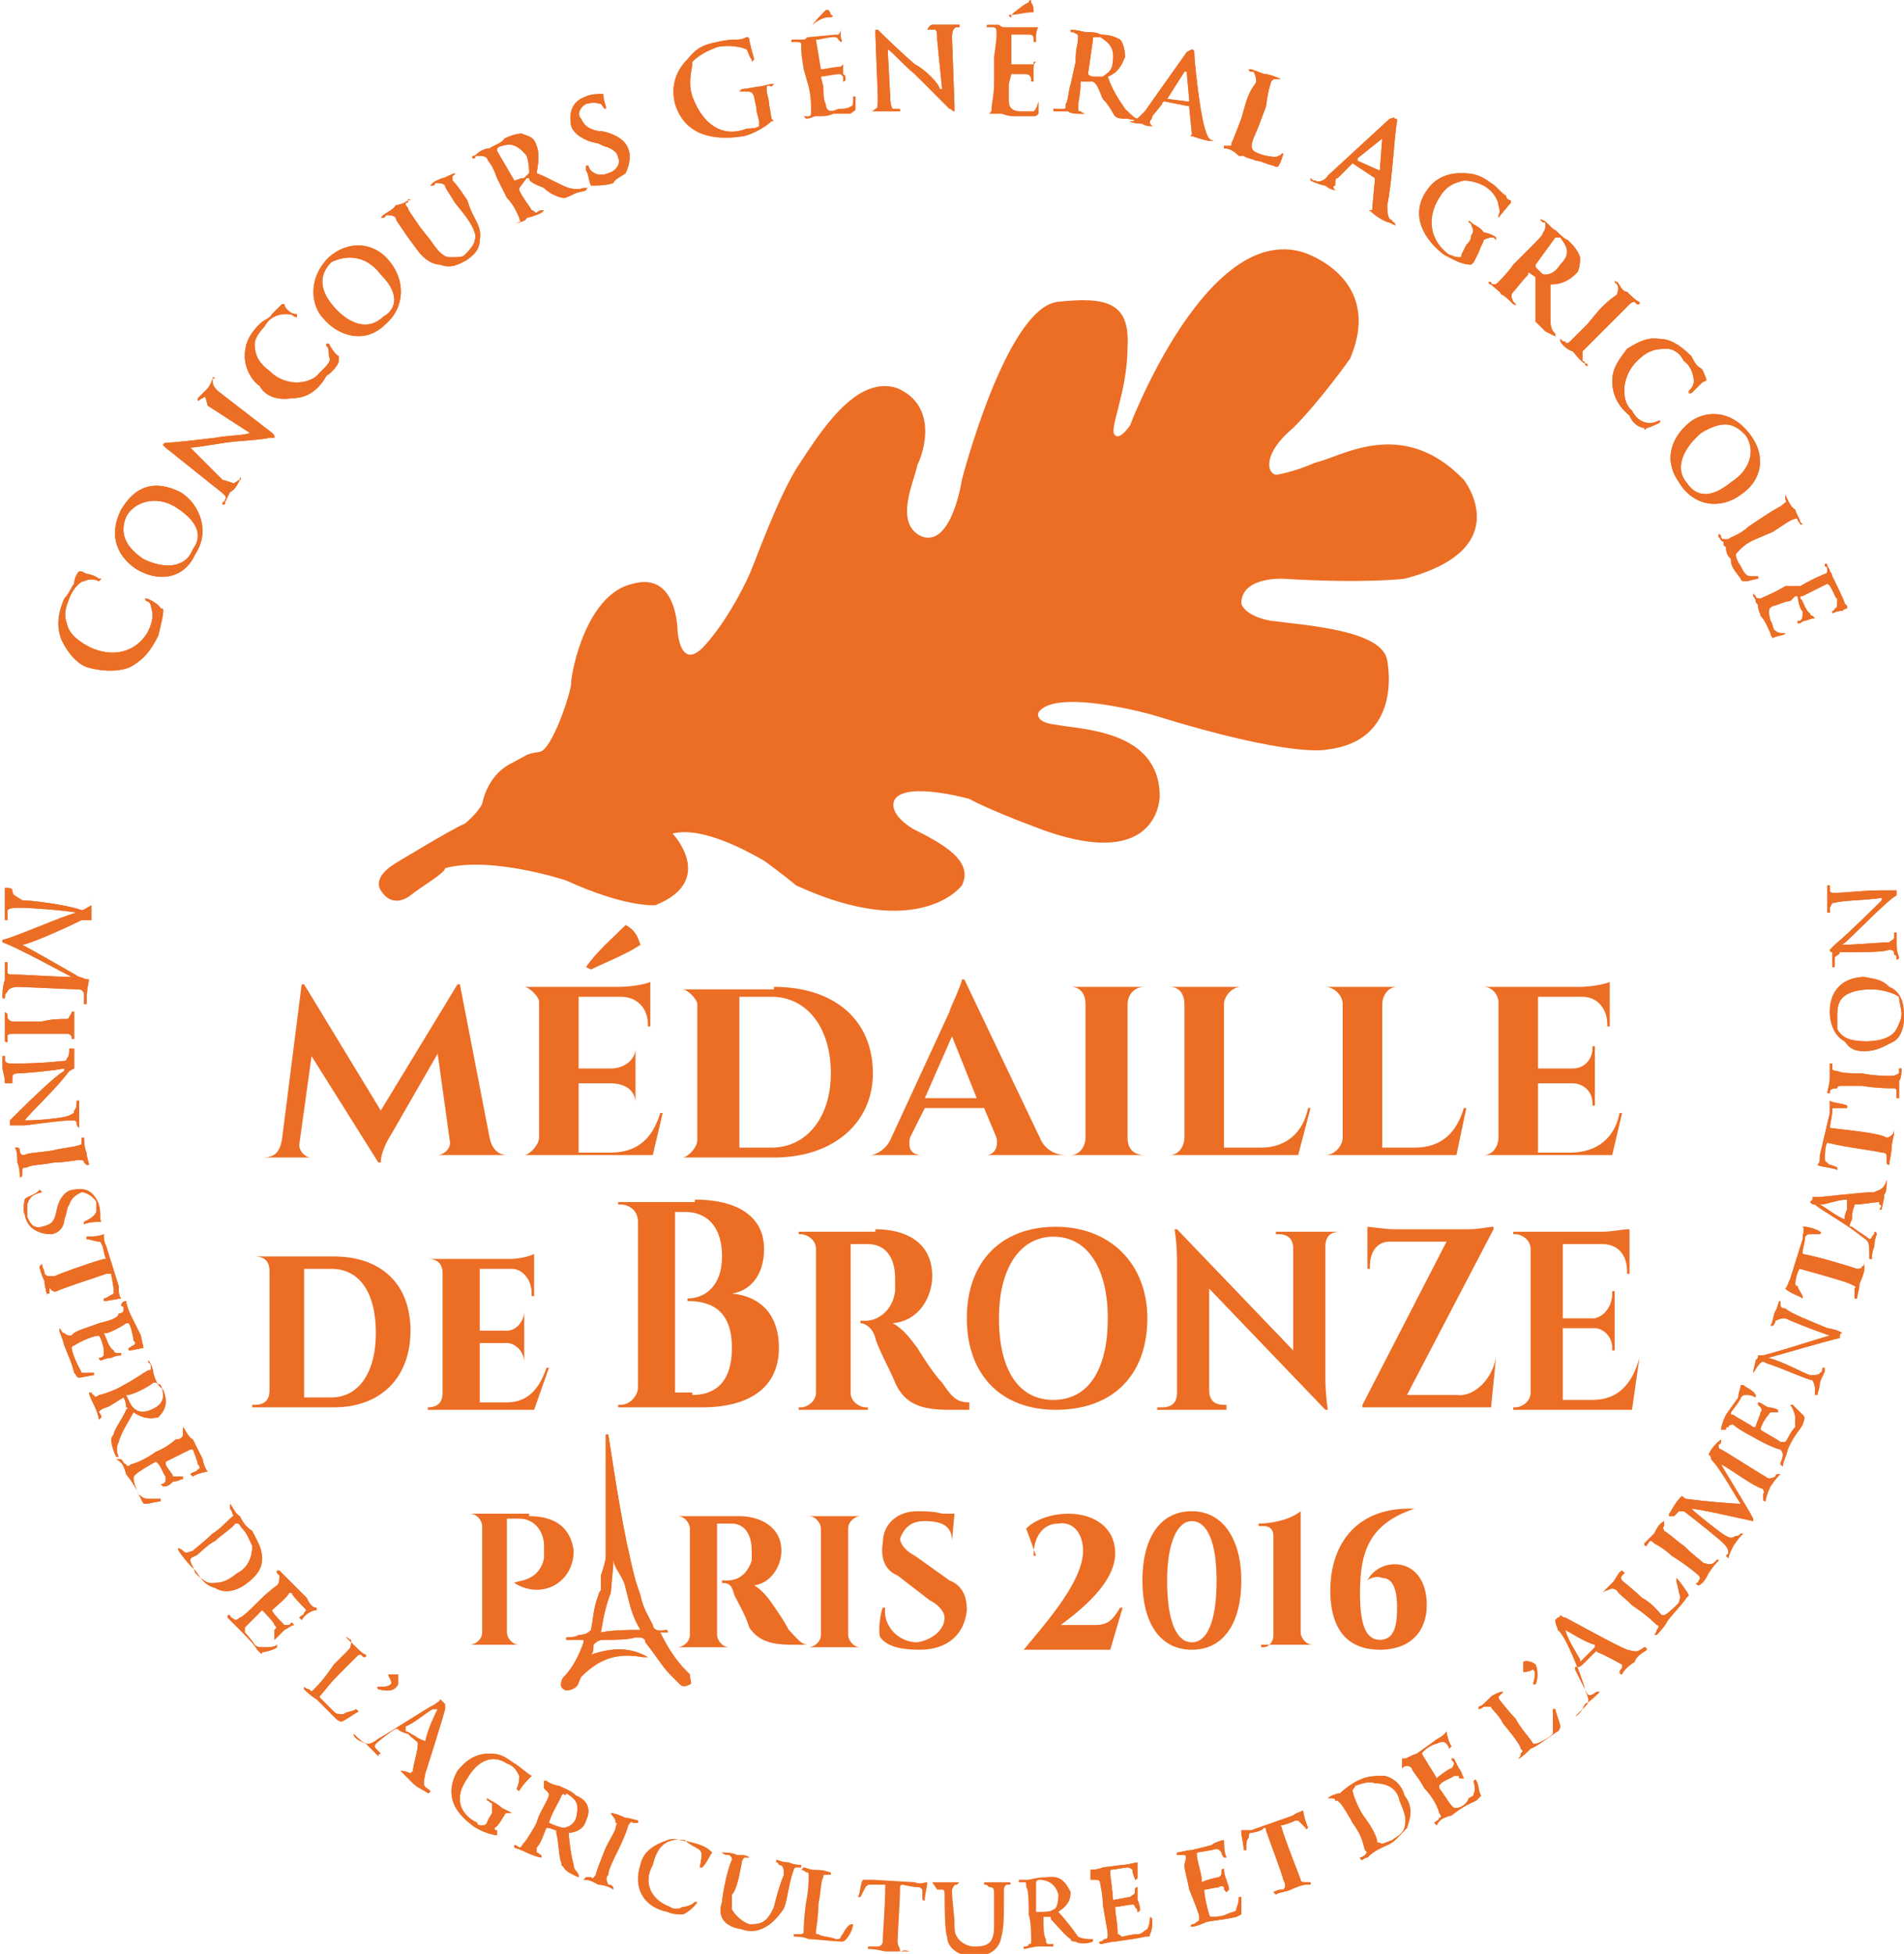 <svg version="1.1" xmlns="http://www.w3.org/2000/svg" x="0px" y="0px" viewBox="0 0 77 79">
	<path fill="#ec6d24" d="M5.2,27c-0.6,0.2-1.2,0.1-1.6,0c-0.4-0.1-0.8-0.5-1.1-1.1c-0.2-0.5-0.2-1,0.1-1.7
	C2.8,24,2.9,23.7,3,23.6c0-0.2,0.1-0.4,0.2-0.5c0,0,0,0,0.1,0c0,0,0,0,0.2,0.1c0.1,0,0.4,0.1,0.5,0.2h0.1
	c-0.1,0.1-0.1,0.1-0.1,0.1c-0.2-0.1-0.4-0.1-0.6,0c-0.2,0-0.5,0.4-0.6,0.7c-0.2,0.5-0.2,0.7-0.1,1c0.1,0.5,0.6,0.8,1,1
	c1.2,0.5,2-0.1,2.3-0.7c0.2-0.4,0.2-0.7,0.1-1c0-0.1-0.1-0.2-0.2-0.2c0-0.1-0.1-0.1,0-0.1s0.5,0.2,0.6,0.4c0.1,0,0.1,0,0.1,0.1
	c0,0.2-0.1,0.6-0.2,1C6.1,26.3,5.8,26.7,5.2,27"/>
	<path fill="#ec6d24" d="M5.2,27c-0.6,0.2-1.2,0.1-1.6,0c-0.4-0.1-0.8-0.5-1.1-1.1c-0.2-0.5-0.2-1,0.1-1.7
	C2.8,24,2.9,23.7,3,23.6c0-0.2,0.1-0.4,0.2-0.5c0,0,0,0,0.1,0c0,0,0,0,0.2,0.1c0.1,0,0.4,0.1,0.5,0.2h0.1
	c-0.1,0.1-0.1,0.1-0.1,0.1c-0.2-0.1-0.4-0.1-0.6,0c-0.2,0-0.5,0.4-0.6,0.7c-0.2,0.5-0.2,0.7-0.1,1c0.1,0.5,0.6,0.8,1,1
	c1.2,0.5,2-0.1,2.3-0.7c0.2-0.4,0.2-0.7,0.1-1c0-0.1-0.1-0.2-0.2-0.2c0-0.1-0.1-0.1,0-0.1s0.5,0.2,0.6,0.4c0.1,0,0.1,0,0.1,0.1
	c0,0.2-0.1,0.6-0.2,1C6.1,26.3,5.8,26.7,5.2,27z"/>
	<path fill="#ec6d24" d="M5.5,23c-0.6-0.4-1.2-1.2-0.6-2.4c0.6-1,1.4-1.2,2.4-0.7c0.8,0.5,1.2,1.6,0.6,2.5
	C7.4,23.5,6.3,23.5,5.5,23 M7.1,20.5c-0.8-0.5-1.7-0.2-2,0.4c-0.2,0.5-0.2,1.1,0.7,1.7c0.8,0.4,1.7,0.4,2-0.4
	C8.1,21.8,8.2,21.2,7.1,20.5z"/>
	<path fill="#ec6d24" d="M5.5,23c-0.6-0.4-1.2-1.2-0.6-2.4c0.6-1,1.4-1.2,2.4-0.7c0.8,0.5,1.2,1.6,0.6,2.5
	C7.4,23.5,6.3,23.5,5.5,23z M7.1,20.5c-0.8-0.5-1.7-0.2-2,0.4c-0.2,0.5-0.2,1.1,0.7,1.7c0.8,0.4,1.7,0.4,2-0.4
	C8.1,21.8,8.2,21.2,7.1,20.5z"/>
	<path fill="#ec6d24" d="M9,19.4c0.4,0.1,0.5,0.2,0.5,0.1c0.1,0,0.1-0.1,0.2-0.1c0-0.1,0-0.1,0-0.1
	c0.1,0.1,0,0.1,0,0.1c-0.1,0.2-0.2,0.4-0.4,0.5c0,0-0.1,0.2-0.2,0.4c0,0.1,0,0.1-0.1,0.1v-0.1c0.1,0,0.1-0.1,0.1-0.1
	c0.1-0.1,0-0.2-0.4-0.5l-2-1.6c-0.1-0.1-0.1-0.1-0.1-0.1c0-0.1,0.1-0.1,0.2-0.1s1.1-0.1,1.9-0.2c0.5-0.1,1.3-0.1,1.4-0.2l-1.7-1.1
	C8.3,16,8.3,16,8.2,16.1c-0.1,0-0.1,0.1-0.2,0.1c0,0.1,0,0.1,0,0c0,0,0,0,0-0.1c0.1-0.1,0.2-0.2,0.4-0.4c0,0,0.1-0.1,0.2-0.4
	c0,0,0-0.1,0.1,0c0,0,0,0-0.1,0c0,0.1,0,0.1,0,0.1c0,0.1,0,0.2,0.2,0.4l2.2,1.7c0.1,0.1,0.1,0.1,0.1,0.2c0,0-0.1,0-0.2,0
	c-0.4,0.1-1.1,0.1-1.8,0.2c-0.6,0.1-1.3,0.2-1.4,0.2L9,19.4"/>
	<path fill="#ec6d24" d="M9,19.4c0.4,0.1,0.5,0.2,0.5,0.1c0.1,0,0.1-0.1,0.2-0.1c0-0.1,0-0.1,0-0.1
	c0.1,0.1,0,0.1,0,0.1c-0.1,0.2-0.2,0.4-0.4,0.5c0,0-0.1,0.2-0.2,0.4c0,0.1,0,0.1-0.1,0.1v-0.1c0.1,0,0.1-0.1,0.1-0.1
	c0.1-0.1,0-0.2-0.4-0.5l-2-1.6c-0.1-0.1-0.1-0.1-0.1-0.1c0-0.1,0.1-0.1,0.2-0.1s1.1-0.1,1.9-0.2c0.5-0.1,1.3-0.1,1.4-0.2l-1.7-1.1
	C8.3,16,8.3,16,8.2,16.1c-0.1,0-0.1,0.1-0.2,0.1c0,0.1,0,0.1,0,0c0,0,0,0,0-0.1c0.1-0.1,0.2-0.2,0.4-0.4c0,0,0.1-0.1,0.2-0.4
	c0,0,0-0.1,0.1,0c0,0,0,0-0.1,0c0,0.1,0,0.1,0,0.1c0,0.1,0,0.2,0.2,0.4l2.2,1.7c0.1,0.1,0.1,0.1,0.1,0.2c0,0-0.1,0-0.2,0
	c-0.4,0.1-1.1,0.1-1.8,0.2c-0.6,0.1-1.3,0.2-1.4,0.2L9,19.4z"/>
	<path fill="#ec6d24" d="M11.8,16.1c-0.6,0.1-1.1-0.1-1.3-0.5c-0.2-0.1-0.6-0.6-0.6-1.2c0-0.4,0.1-0.8,0.6-1.3
	c0.2-0.2,0.4-0.2,0.5-0.4c0.1-0.1,0.2-0.2,0.4-0.4c0,0,0,0,0.1,0c0,0,0,0.1,0.1,0.2c0.1,0.1,0.2,0.2,0.4,0.2c0,0.1,0,0.1,0,0.1
	c0,0.1,0,0-0.1,0c-0.1-0.1-0.2-0.1-0.4-0.1c-0.2,0-0.6,0.1-0.8,0.5c-0.2,0.2-0.4,0.5-0.4,0.7c0,0.5,0.2,0.8,0.6,1.1
	c0.7,0.7,1.7,0.5,2,0.1c0.4-0.4,0.5-0.5,0.4-0.7c0-0.1,0-0.4-0.1-0.4c0-0.1,0-0.1,0-0.1h0.1c0,0,0.2,0.4,0.4,0.5
	c0,0.1,0,0.1,0,0.2s-0.2,0.4-0.5,0.6C12.8,15.9,12.3,16.1,11.8,16.1"/>
	<path fill="#ec6d24" d="M11.8,16.1c-0.6,0.1-1.1-0.1-1.3-0.5c-0.2-0.1-0.6-0.6-0.6-1.2c0-0.4,0.1-0.8,0.6-1.3
	c0.2-0.2,0.4-0.2,0.5-0.4c0.1-0.1,0.2-0.2,0.4-0.4c0,0,0,0,0.1,0c0,0,0,0.1,0.1,0.2c0.1,0.1,0.2,0.2,0.4,0.2c0,0.1,0,0.1,0,0.1
	c0,0.1,0,0-0.1,0c-0.1-0.1-0.2-0.1-0.4-0.1c-0.2,0-0.6,0.1-0.8,0.5c-0.2,0.2-0.4,0.5-0.4,0.7c0,0.5,0.2,0.8,0.6,1.1
	c0.7,0.7,1.7,0.5,2,0.1c0.4-0.4,0.5-0.5,0.4-0.7c0-0.1,0-0.4-0.1-0.4c0-0.1,0-0.1,0-0.1h0.1c0,0,0.2,0.4,0.4,0.5
	c0,0.1,0,0.1,0,0.2s-0.2,0.4-0.5,0.6C12.8,15.9,12.3,16.1,11.8,16.1z"/>
	<path fill="#ec6d24" d="M13.1,12.9c-0.5-0.5-0.7-1.6,0.2-2.5c0.8-0.7,1.8-0.6,2.4,0.1c0.7,0.8,0.7,1.9-0.1,2.6
	C14.7,14,13.6,13.5,13.1,12.9 M15.4,11.1c-0.6-0.8-1.4-0.8-2-0.5c-0.4,0.4-0.6,1,0.1,1.8c0.6,0.7,1.4,1,2,0.4
	C15.9,12.6,16.3,12,15.4,11.1z"/>
	<path fill="#ec6d24" d="M13.1,12.9c-0.5-0.5-0.7-1.6,0.2-2.5c0.8-0.7,1.8-0.6,2.4,0.1c0.7,0.8,0.7,1.9-0.1,2.6
	C14.7,14,13.6,13.5,13.1,12.9z M15.4,11.1c-0.6-0.8-1.4-0.8-2-0.5c-0.4,0.4-0.6,1,0.1,1.8c0.6,0.7,1.4,1,2,0.4
	C15.9,12.6,16.3,12,15.4,11.1z"/>
	<path fill="#ec6d24" d="M16.5,9.6C16.1,9,16,8.9,16,8.8c-0.1-0.1-0.2-0.1-0.4-0.1c0,0.1-0.1,0.1-0.1,0.1
	c-0.1,0-0.1,0-0.1,0s0,0,0.1-0.1c0.1-0.1,0.4-0.2,0.5-0.4c0.1,0,0.4-0.1,0.5-0.2c0,0,0-0.1,0.1,0c0,0,0,0-0.1,0
	c0,0.1,0,0.1-0.1,0.1c0,0.1,0,0.1,0.1,0.2c0,0.1,0.1,0.2,0.5,0.8l0.4,0.5c0.4,0.6,0.6,0.7,0.8,0.7c0.4,0,0.5,0,0.6-0.1
	c0.1-0.1,0.4-0.4,0.4-0.6c0.1-0.2-0.1-0.6-0.4-1l-0.4-0.5C18.1,7.7,18,7.6,18,7.5c-0.1-0.1-0.2-0.1-0.4-0.1c0,0.1-0.1,0.1-0.1,0.1
	h-0.1c0,0,0,0,0.1-0.1c0.1-0.1,0.4-0.2,0.4-0.2c0.1,0,0.2-0.1,0.5-0.2c0-0.1,0-0.1,0,0c0.1,0,0,0,0,0s0,0.1-0.1,0.1
	c0,0.1,0,0.1,0,0.2c0.1,0.1,0.2,0.2,0.6,0.8L19,8.4c0.2,0.5,0.5,0.8,0.4,1.3c0,0.5-0.4,0.7-0.5,0.8c-0.2,0.1-0.6,0.4-1.1,0.2
	c-0.2,0-0.6-0.1-1-0.7L16.5,9.6"/>
	<path fill="#ec6d24" d="M16.5,9.6C16.1,9,16,8.9,16,8.8c-0.1-0.1-0.2-0.1-0.4-0.1c0,0.1-0.1,0.1-0.1,0.1
	c-0.1,0-0.1,0-0.1,0s0,0,0.1-0.1c0.1-0.1,0.4-0.2,0.5-0.4c0.1,0,0.4-0.1,0.5-0.2c0,0,0-0.1,0.1,0c0,0,0,0-0.1,0
	c0,0.1,0,0.1-0.1,0.1c0,0.1,0,0.1,0.1,0.2c0,0.1,0.1,0.2,0.5,0.8l0.4,0.5c0.4,0.6,0.6,0.7,0.8,0.7c0.4,0,0.5,0,0.6-0.1
	c0.1-0.1,0.4-0.4,0.4-0.6c0.1-0.2-0.1-0.6-0.4-1l-0.4-0.5C18.1,7.7,18,7.6,18,7.5c-0.1-0.1-0.2-0.1-0.4-0.1c0,0.1-0.1,0.1-0.1,0.1
	h-0.1c0,0,0,0,0.1-0.1c0.1-0.1,0.4-0.2,0.4-0.2c0.1,0,0.2-0.1,0.5-0.2c0-0.1,0-0.1,0,0c0.1,0,0,0,0,0s0,0.1-0.1,0.1
	c0,0.1,0,0.1,0,0.2c0.1,0.1,0.2,0.2,0.6,0.8L19,8.4c0.2,0.5,0.5,0.8,0.4,1.3c0,0.5-0.4,0.7-0.5,0.8c-0.2,0.1-0.6,0.4-1.1,0.2
	c-0.2,0-0.6-0.1-1-0.7L16.5,9.6z"/>
	<path fill="#ec6d24" d="M20.1,7.2c-0.2-0.6-0.4-0.7-0.4-0.8c-0.1-0.1-0.2-0.1-0.4-0.1c0,0-0.1,0-0.1,0.1h-0.1
	c0-0.1,0-0.1,0.1-0.1C19.4,6.1,19.6,6,19.8,6c0.1-0.1,0.5-0.2,0.6-0.4c0.2-0.1,0.5-0.2,0.7-0.2c0.2,0.1,0.5,0.1,0.6,0.5
	c0.1,0.2,0.1,0.6,0,1.1c0.5,0.2,1,0.5,1.3,0.6c0.4,0.1,0.6,0,0.6,0h0.1c0,0,0,0,0.1,0c0,0-0.1,0-0.1,0.1l-0.4,0.1
	c-0.2,0.1-0.4,0.2-0.5,0.2c-0.1,0-0.5-0.1-0.8-0.4c-0.2-0.1-0.6-0.2-0.6-0.4c-0.1,0-0.1,0-0.1,0L21,7.6v0.1
	c0.2,0.4,0.4,0.6,0.5,0.8c0.1,0,0.1,0.1,0.2,0.1c0.1-0.1,0.2-0.1,0.2-0.1s0,0,0.1,0c0,0,0,0-0.1,0.1c-0.2,0.1-0.5,0.2-0.6,0.2
	c0,0.1-0.2,0.2-0.5,0.2c0,0.1,0,0.1,0,0c-0.1,0,0,0,0,0L21,9c0.1,0,0-0.1,0-0.2c-0.1-0.2-0.2-0.5-0.5-0.8L20.1,7.2 M20.8,7.3
	L20.8,7.3c0.1,0,0.2-0.1,0.4-0.1c0.1-0.1,0.1-0.1,0.2-0.2c0-0.1,0-0.4-0.1-0.7c-0.4-0.5-0.7-0.5-1-0.4c-0.1,0-0.2,0.1-0.2,0.1
	s0,0,0,0.1L20.8,7.3z"/>
	<path fill="#ec6d24" d="M20.1,7.2c-0.2-0.6-0.4-0.7-0.4-0.8c-0.1-0.1-0.2-0.1-0.4-0.1c0,0-0.1,0-0.1,0.1h-0.1
	c0-0.1,0-0.1,0.1-0.1C19.4,6.1,19.6,6,19.8,6c0.1-0.1,0.5-0.2,0.6-0.4c0.2-0.1,0.5-0.2,0.7-0.2c0.2,0.1,0.5,0.1,0.6,0.5
	c0.1,0.2,0.1,0.6,0,1.1c0.5,0.2,1,0.5,1.3,0.6c0.4,0.1,0.6,0,0.6,0h0.1c0,0,0,0,0.1,0c0,0-0.1,0-0.1,0.1l-0.4,0.1
	c-0.2,0.1-0.4,0.2-0.5,0.2c-0.1,0-0.5-0.1-0.8-0.4c-0.2-0.1-0.6-0.2-0.6-0.4c-0.1,0-0.1,0-0.1,0L21,7.6v0.1
	c0.2,0.4,0.4,0.6,0.5,0.8c0.1,0,0.1,0.1,0.2,0.1c0.1-0.1,0.2-0.1,0.2-0.1s0,0,0.1,0c0,0,0,0-0.1,0.1c-0.2,0.1-0.5,0.2-0.6,0.2
	c0,0.1-0.2,0.2-0.5,0.2c0,0.1,0,0.1,0,0c-0.1,0,0,0,0,0L21,9c0.1,0,0-0.1,0-0.2c-0.1-0.2-0.2-0.5-0.5-0.8L20.1,7.2z M20.8,7.3
	L20.8,7.3c0.1,0,0.2-0.1,0.4-0.1c0.1-0.1,0.1-0.1,0.2-0.2c0-0.1,0-0.4-0.1-0.7c-0.4-0.5-0.7-0.5-1-0.4c-0.1,0-0.2,0.1-0.2,0.1
	s0,0,0,0.1L20.8,7.3z"/>
	<path fill="#ec6d24" d="M24,7.5c0,0,0,0-0.1,0c-0.1-0.2-0.1-0.5-0.2-0.6V6.7c0.1,0,0.1,0,0.1,0c0,0.1,0.1,0.2,0.1,0.2
	c0.2,0.2,0.5,0.2,0.7,0.1c0.4-0.1,0.5-0.5,0.4-0.6c0-0.2-0.2-0.4-0.6-0.5l-0.2-0.1c-0.6-0.1-1-0.4-1.1-0.7c-0.1-0.5,0-1,0.6-1.2
	c0.2-0.1,0.5-0.1,0.6-0.1c0,0,0,0,0.1,0c0,0.1,0,0.2,0.1,0.5c0,0.1,0,0.1,0,0.1c0,0.1,0,0,0,0c-0.1,0-0.1-0.1-0.2-0.2
	c-0.1,0-0.2-0.1-0.6,0c-0.2,0.1-0.4,0.4-0.2,0.6c0.1,0.2,0.2,0.4,0.7,0.5h0.1c0.6,0.1,1,0.4,1.1,0.7c0.1,0.2,0.1,0.6-0.1,1
	c-0.1,0.1-0.4,0.2-0.5,0.4C24.5,7.5,24.2,7.5,24,7.5"/>
	<path fill="#ec6d24" d="M24,7.5c0,0,0,0-0.1,0c-0.1-0.2-0.1-0.5-0.2-0.6V6.7c0.1,0,0.1,0,0.1,0c0,0.1,0.1,0.2,0.1,0.2
	c0.2,0.2,0.5,0.2,0.7,0.1c0.4-0.1,0.5-0.5,0.4-0.6c0-0.2-0.2-0.4-0.6-0.5l-0.2-0.1c-0.6-0.1-1-0.4-1.1-0.7c-0.1-0.5,0-1,0.6-1.2
	c0.2-0.1,0.5-0.1,0.6-0.1c0,0,0,0,0.1,0c0,0.1,0,0.2,0.1,0.5c0,0.1,0,0.1,0,0.1c0,0.1,0,0,0,0c-0.1,0-0.1-0.1-0.2-0.2
	c-0.1,0-0.2-0.1-0.6,0c-0.2,0.1-0.4,0.4-0.2,0.6c0.1,0.2,0.2,0.4,0.7,0.5h0.1c0.6,0.1,1,0.4,1.1,0.7c0.1,0.2,0.1,0.6-0.1,1
	c-0.1,0.1-0.4,0.2-0.5,0.4C24.5,7.5,24.2,7.5,24,7.5z"/>
	<path fill="#ec6d24" d="M31.2,4.8c0.1,0.1,0.1,0.1,0,0.1c-0.2,0.2-0.7,0.5-1.1,0.6c-1.2,0.2-2.4,0-2.8-1.3
	c-0.2-0.8,0.1-1.4,0.5-1.8c0.4-0.5,0.7-0.6,1.2-0.7c0.4-0.1,0.7-0.1,0.8-0.1c0.1,0,0.2,0,0.4-0.1c0.1,0,0.1,0.1,0.1,0.1
	s0,0.1,0.2,0.8c0,0,0,0-0.1,0.1V2.4c-0.1-0.1-0.1-0.2-0.2-0.4C30,1.9,29.5,1.8,29,1.9c-0.2,0.1-0.6,0.2-1,0.6
	C28,2.8,27.8,3.3,28,3.9c0.4,1.1,1.2,1.7,2.2,1.3c0.1,0,0.4,0,0.5-0.1c0,0,0-0.1,0-0.2l-0.1-0.4c0-0.2-0.1-0.5-0.1-0.6
	c-0.1-0.2-0.1-0.2-0.4-0.2h-0.1c-0.1,0-0.1,0-0.1,0s0,0,0.1-0.1c0.2,0,0.6-0.1,0.7-0.1c0.1,0,0.4-0.1,0.5-0.1c0.1,0,0.1,0,0.1,0
	l-0.1,0.1C31,3.4,31,3.5,31,3.6c0,0.2,0.1,0.4,0.1,0.6L31.2,4.8"/>
	<path fill="#ec6d24" d="M31.2,4.8c0.1,0.1,0.1,0.1,0,0.1c-0.2,0.2-0.7,0.5-1.1,0.6c-1.2,0.2-2.4,0-2.8-1.3
	c-0.2-0.8,0.1-1.4,0.5-1.8c0.4-0.5,0.7-0.6,1.2-0.7c0.4-0.1,0.7-0.1,0.8-0.1c0.1,0,0.2,0,0.4-0.1c0.1,0,0.1,0.1,0.1,0.1
	s0,0.1,0.2,0.8c0,0,0,0-0.1,0.1V2.4c-0.1-0.1-0.1-0.2-0.2-0.4C30,1.9,29.5,1.8,29,1.9c-0.2,0.1-0.6,0.2-1,0.6
	C28,2.8,27.8,3.3,28,3.9c0.4,1.1,1.2,1.7,2.2,1.3c0.1,0,0.4,0,0.5-0.1c0,0,0-0.1,0-0.2l-0.1-0.4c0-0.2-0.1-0.5-0.1-0.6
	c-0.1-0.2-0.1-0.2-0.4-0.2h-0.1c-0.1,0-0.1,0-0.1,0s0,0,0.1-0.1c0.2,0,0.6-0.1,0.7-0.1c0.1,0,0.4-0.1,0.5-0.1c0.1,0,0.1,0,0.1,0
	l-0.1,0.1C31,3.4,31,3.5,31,3.6c0,0.2,0.1,0.4,0.1,0.6L31.2,4.8z"/>
	<path fill="#ec6d24" d="M32.5,2.8c-0.1-0.6-0.1-0.7-0.1-1c0-0.1-0.1-0.1-0.2-0.1c0,0-0.1,0-0.2,0c0-0.1,0-0.1,0.1-0.1
	c0.1,0,0.2,0,0.4,0c0.1,0,0.1-0.1,0.2-0.1s1-0.1,1.1-0.1c0.1,0,0.1,0,0.1,0C34,1.3,34,1.2,34,1.2s0,0,0,0.1c0,0,0,0,0,0.2
	c0,0,0.1,0.2,0,0.2c0,0.1,0,0.1,0,0.1s0,0,0-0.1c0,0,0,0-0.1-0.1c0,0,0-0.1-0.2-0.1c-0.1,0-0.6,0.1-0.6,0.1c-0.1,0-0.1,0-0.1,0
	l0.2,1.2c0.1,0,0.6-0.1,0.7-0.1c0.1,0,0.1,0,0.2-0.1c0,0,0,0.1,0,0.4c0.1,0,0.1,0.2,0.1,0.2s0,0.1-0.1,0.1c0-0.1,0-0.1,0-0.2
	C34,3,34,3,33.9,3c-0.1,0-0.6,0.1-0.7,0.1l0.1,0.4c0,0.1,0,0.6,0.1,0.7c0,0.2,0.1,0.4,0.5,0.2c0.1,0,0.4,0,0.5-0.1
	c0.1,0,0.1-0.1,0.1-0.4c0.1,0,0.1,0,0.1,0c0,0.1,0,0.5,0,0.5c0,0.1-0.1,0.1-0.2,0.2c-0.4,0-0.6,0-0.7,0c-0.2,0.1-0.4,0.1-0.5,0.1
	s-0.1,0-0.2,0c-0.1,0-0.2,0.1-0.4,0.1c0,0,0,0-0.1-0.1h0.1c0.1,0,0.1,0,0.1,0c0.1,0,0.1-0.1,0.1-0.2c0-0.2,0-0.6-0.1-1L32.5,2.8
	M33.6,0.6c0.1,0,0.1,0.1,0,0.1c0,0,0,0-0.1,0c-0.2,0-0.6,0.2-0.7,0.4h-0.1h0.1c0.1-0.2,0.5-0.6,0.6-0.7c0,0,0,0,0.1,0
	C33.5,0.4,33.6,0.5,33.6,0.6z"/>
	<path fill="#ec6d24" d="M36,3.9c0,0.4,0.1,0.5,0.1,0.5c0.1,0,0.2,0,0.2,0c0.1,0,0.1,0,0.1,0.1c0,0,0,0-0.1,0
	c-0.2,0-0.5,0-0.5,0c-0.1,0-0.2,0-0.5,0c-0.1,0-0.1,0-0.1,0c0.1,0,0.1,0,0.2-0.1c0.1,0,0.1-0.1,0.1-0.5l-0.1-2.6
	c0-0.1,0-0.1,0.1-0.1c0,0,0,0,0.1,0.1c0,0,0.7,0.7,1.4,1.3c0.4,0.2,1,0.8,1,1h0.1l-0.2-2c0-0.2,0-0.4-0.1-0.4c-0.1,0-0.1,0-0.2,0
	h-0.1C37.6,1,37.7,1,37.7,1c0.2,0,0.5,0,0.6,0c0,0,0.2,0,0.4,0s0.1,0,0.1,0v0.1c-0.1,0-0.1,0-0.1,0c-0.1,0-0.2,0.1-0.2,0.4
	l0.1,2.8c0,0.1,0,0.2,0,0.2c-0.1,0-0.1-0.1-0.2-0.1C38.1,4.1,37.5,3.5,37,3c-0.5-0.4-1-1-1.1-1L36,3.9"/>
	<path fill="#ec6d24" d="M36,3.9c0,0.4,0.1,0.5,0.1,0.5c0.1,0,0.2,0,0.2,0c0.1,0,0.1,0,0.1,0.1c0,0,0,0-0.1,0
	c-0.2,0-0.5,0-0.5,0c-0.1,0-0.2,0-0.5,0c-0.1,0-0.1,0-0.1,0c0.1,0,0.1,0,0.2-0.1c0.1,0,0.1-0.1,0.1-0.5l-0.1-2.6
	c0-0.1,0-0.1,0.1-0.1c0,0,0,0,0.1,0.1c0,0,0.7,0.7,1.4,1.3c0.4,0.2,1,0.8,1,1h0.1l-0.2-2c0-0.2,0-0.4-0.1-0.4c-0.1,0-0.1,0-0.2,0
	h-0.1C37.6,1,37.7,1,37.7,1c0.2,0,0.5,0,0.6,0c0,0,0.2,0,0.4,0s0.1,0,0.1,0v0.1c-0.1,0-0.1,0-0.1,0c-0.1,0-0.2,0.1-0.2,0.4
	l0.1,2.8c0,0.1,0,0.2,0,0.2c-0.1,0-0.1-0.1-0.2-0.1C38.1,4.1,37.5,3.5,37,3c-0.5-0.4-1-1-1.1-1L36,3.9z"/>
	<path fill="#ec6d24" d="M40.2,2.3c0.1-0.7,0.1-0.8,0.1-1s-0.1-0.2-0.2-0.2H40c-0.1,0-0.1,0-0.1,0C39.9,1,39.9,1,40,1
	s0.2,0,0.4,0c0.1,0.1,0.2,0.1,0.2,0.1c0.1,0,1.1,0,1.1,0c0.1,0,0.2,0,0.2,0c0.1,0,0.1,0,0.1,0s-0.1,0.1-0.1,0.4v0.2
	c-0.1,0-0.1,0-0.1,0V1.6c0-0.1,0-0.2-0.2-0.2c-0.1,0-0.6,0-0.6,0c-0.1,0-0.1,0-0.1,0v1.1c0,0.1,0,0.1,0,0.1c0.1,0,0.6,0,0.7,0
	c0.1,0,0.1,0,0.2,0c0-0.1,0-0.1,0-0.1h0.1c-0.1,0.1-0.1,0.1-0.1,0.4c0,0.1,0,0.2,0,0.4c0,0,0,0-0.1,0c0-0.1,0-0.1,0-0.1
	c0-0.1-0.1-0.2-0.2-0.2c-0.1,0-0.5,0-0.6,0l-0.1,0.4c0,0.1,0,0.6,0,0.7c0,0.2,0.1,0.4,0.5,0.4c0.1,0,0.4,0,0.5,0
	c0.1-0.1,0.1-0.1,0.2-0.4c0,0.1,0,0.5,0,0.5c-0.1,0.1-0.1,0.1-0.2,0.1c-0.4,0-0.6,0-0.8,0c-0.1,0-0.2,0-0.5-0.1c0,0-0.1,0-0.2,0
	c-0.1,0-0.1,0-0.2,0c-0.1,0-0.1,0-0.1,0s0,0,0.1,0H40c0.1-0.1,0.1-0.1,0.1-0.2c0-0.2,0.1-0.6,0.1-1V2.3 M41.8,0.4
	c0,0.1,0,0.1,0,0.1h-0.1c-0.2,0-0.6,0.1-0.8,0.1c0,0.1,0,0.1,0,0.1s-0.1,0-0.1-0.1h0.1c0.1-0.1,0.6-0.5,0.7-0.5
	C41.6,0,41.7,0,41.7,0v0.1C41.7,0.1,41.8,0.2,41.8,0.4z"/>
	<path fill="#ec6d24" d="M43.5,2.5c0-0.6,0.1-0.7,0.1-1c0-0.1,0-0.1-0.2-0.2c0,0,0,0-0.1,0c0,0,0,0,0-0.1
	c0.2,0,0.6,0.1,0.6,0.1c0.2,0,0.5,0,0.6,0.1c0.4,0,0.6,0.1,0.8,0.2c0.1,0.1,0.2,0.4,0.2,0.7c-0.1,0.2-0.2,0.6-0.7,0.8
	c0.2,0.6,0.5,1,0.7,1.3c0.2,0.2,0.4,0.4,0.5,0.4h0.1c0,0,0,0,0,0.1l-0.5-0.1c-0.2,0-0.4,0-0.5-0.1s-0.2-0.4-0.5-0.7
	c-0.1-0.2-0.2-0.6-0.4-0.7h-0.5c0-0.1,0,0,0,0c0,0.5-0.1,0.8-0.1,1s0,0.2,0.1,0.2c0.1,0.1,0.2,0.1,0.2,0.1c-0.4,0-0.6,0-0.7-0.1
	c0,0-0.4,0-0.5,0c-0.1,0-0.1,0-0.1-0.1c0,0,0,0,0.1,0H43c0.1,0,0.1,0,0.1-0.2c0.1-0.1,0.1-0.5,0.2-0.8L43.5,2.5 M44,3L44,3
	c0.1,0.1,0.2,0.1,0.2,0.1c0.2,0,0.2,0,0.4,0c0.1-0.1,0.4-0.2,0.4-0.6c0.1-0.6-0.2-0.8-0.5-1c-0.1,0-0.2,0-0.2,0
	c-0.1,0-0.1,0-0.1,0.1L44,3z"/>
	<path fill="#ec6d24" d="M43.5,2.5c0-0.6,0.1-0.7,0.1-1c0-0.1,0-0.1-0.2-0.2c0,0,0,0-0.1,0c0,0,0,0,0-0.1
	c0.2,0,0.6,0.1,0.6,0.1c0.2,0,0.5,0,0.6,0.1c0.4,0,0.6,0.1,0.8,0.2c0.1,0.1,0.2,0.4,0.2,0.7c-0.1,0.2-0.2,0.6-0.7,0.8
	c0.2,0.6,0.5,1,0.7,1.3c0.2,0.2,0.4,0.4,0.5,0.4h0.1c0,0,0,0,0,0.1l-0.5-0.1c-0.2,0-0.4,0-0.5-0.1s-0.2-0.4-0.5-0.7
	c-0.1-0.2-0.2-0.6-0.4-0.7h-0.5c0-0.1,0,0,0,0c0,0.5-0.1,0.8-0.1,1s0,0.2,0.1,0.2c0.1,0.1,0.2,0.1,0.2,0.1c-0.4,0-0.6,0-0.7-0.1
	c0,0-0.4,0-0.5,0c-0.1,0-0.1,0-0.1-0.1c0,0,0,0,0.1,0H43c0.1,0,0.1,0,0.1-0.2c0.1-0.1,0.1-0.5,0.2-0.8L43.5,2.5z M44,3L44,3
	c0.1,0.1,0.2,0.1,0.2,0.1c0.2,0,0.2,0,0.4,0c0.1-0.1,0.4-0.2,0.4-0.6c0.1-0.6-0.2-0.8-0.5-1c-0.1,0-0.2,0-0.2,0
	c-0.1,0-0.1,0-0.1,0.1L44,3z"/>
	<path fill="#ec6d24" d="M47.1,4.1c0,0-0.1,0-0.1,0.1l-0.4,0.5c0,0.1-0.1,0.2-0.1,0.2c0,0.1,0,0.1,0.1,0.2h0.1
	c-0.2,0-0.4,0-0.5-0.1c0,0-0.4,0-0.5-0.1c-0.1,0-0.1,0-0.1,0s0,0,0.1,0c0,0,0,0,0.1,0c0.1,0,0.2-0.1,0.5-0.4l1.7-2.4
	C48.2,2,48.2,2,48.2,2c0.1,0,0.1,0.1,0.1,0.2c0,0.2,0.2,2.2,0.4,2.9c0.1,0.4,0.2,0.5,0.2,0.5c0.1,0.1,0.2,0.1,0.2,0.1s0,0-0.1,0
	c-0.2,0-0.5-0.1-0.8-0.2c-0.1,0-0.1,0-0.1,0c0.1,0,0.1-0.1,0.1-0.1l-0.1-1V4.3L47.1,4.1 M48,4.1c0.1,0,0.1,0,0.1,0L48,3
	c0-0.1,0-0.1,0-0.1c-0.1,0-0.1,0-0.1,0L47.2,4L48,4.1z"/>
	<path fill="#ec6d24" d="M47.1,4.1c0,0-0.1,0-0.1,0.1l-0.4,0.5c0,0.1-0.1,0.2-0.1,0.2c0,0.1,0,0.1,0.1,0.2h0.1
	c-0.2,0-0.4,0-0.5-0.1c0,0-0.4,0-0.5-0.1c-0.1,0-0.1,0-0.1,0s0,0,0.1,0c0,0,0,0,0.1,0c0.1,0,0.2-0.1,0.5-0.4l1.7-2.4
	C48.2,2,48.2,2,48.2,2c0.1,0,0.1,0.1,0.1,0.2c0,0.2,0.2,2.2,0.4,2.9c0.1,0.4,0.2,0.5,0.2,0.5c0.1,0.1,0.2,0.1,0.2,0.1s0,0-0.1,0
	c-0.2,0-0.5-0.1-0.8-0.2c-0.1,0-0.1,0-0.1,0c0.1,0,0.1-0.1,0.1-0.1l-0.1-1V4.3L47.1,4.1z M48,4.1c0.1,0,0.1,0,0.1,0L48,3
	c0-0.1,0-0.1,0-0.1c-0.1,0-0.1,0-0.1,0L47.2,4L48,4.1z"/>
	<path fill="#ec6d24" d="M50.9,5.1c-0.2,0.5-0.4,0.8-0.2,1c0,0,0.1,0.1,0.5,0.2c0.1,0,0.4,0.1,0.5,0
	c0.1,0,0.1-0.1,0.2-0.1c0-0.1,0-0.1,0-0.1s0,0,0,0.1c0,0-0.1,0.4-0.2,0.5c0,0,0,0.1-0.2,0c-0.4-0.1-0.5-0.2-0.7-0.2
	c-0.2-0.1-0.4-0.1-0.5-0.2c-0.1,0-0.1,0-0.2,0C49.8,6,49.6,6,49.5,6V5.9c0,0,0,0,0.1,0c0,0,0,0,0.1,0c0.1,0,0.1,0,0.1-0.1
	c0.1-0.2,0.2-0.5,0.4-1l0.2-0.7c0.2-0.6,0.4-0.7,0.4-0.8c0-0.1,0-0.2-0.1-0.4h-0.1c-0.1,0-0.1-0.1-0.1-0.1h0.1
	C50.9,2.9,51.1,3,51.2,3s0.4,0.1,0.6,0.2c-0.1,0-0.1,0-0.2,0c-0.1,0-0.1,0-0.2,0.1c0,0.1-0.1,0.2-0.2,1L50.9,5.1"/>
	<path fill="#ec6d24" d="M50.9,5.1c-0.2,0.5-0.4,0.8-0.2,1c0,0,0.1,0.1,0.5,0.2c0.1,0,0.4,0.1,0.5,0
	c0.1,0,0.1-0.1,0.2-0.1c0-0.1,0-0.1,0-0.1s0,0,0,0.1c0,0-0.1,0.4-0.2,0.5c0,0,0,0.1-0.2,0c-0.4-0.1-0.5-0.2-0.7-0.2
	c-0.2-0.1-0.4-0.1-0.5-0.2c-0.1,0-0.1,0-0.2,0C49.8,6,49.6,6,49.5,6V5.9c0,0,0,0,0.1,0c0,0,0,0,0.1,0c0.1,0,0.1,0,0.1-0.1
	c0.1-0.2,0.2-0.5,0.4-1l0.2-0.7c0.2-0.6,0.4-0.7,0.4-0.8c0-0.1,0-0.2-0.1-0.4h-0.1c-0.1,0-0.1-0.1-0.1-0.1h0.1
	C50.9,2.9,51.1,3,51.2,3s0.4,0.1,0.6,0.2c-0.1,0-0.1,0-0.2,0c-0.1,0-0.1,0-0.2,0.1c0,0.1-0.1,0.2-0.2,1L50.9,5.1z"/>
	<path fill="#ec6d24" d="M54.7,6.6L54.7,6.6l-0.6,0.6C54,7.2,54,7.3,54,7.5c-0.1,0-0.1,0.1,0,0.2h0.1c0,0.1,0,0.1,0,0
	c-0.2,0-0.4-0.1-0.5-0.2c-0.1,0-0.4-0.1-0.6-0.2c0,0,0,0,0-0.1c0.1,0.1,0.1,0.1,0.2,0.1c0.1,0.1,0.4,0,0.5-0.2l2.5-2.3
	c0.1,0,0.2-0.1,0.2,0c0.1,0,0.1,0,0.1,0.1c-0.1,0.4-0.2,2.5-0.4,3.4c0,0.5,0.1,0.6,0.2,0.6c0,0.1,0.1,0.1,0.1,0.1
	c0,0.1,0.1,0.1,0,0.1c0,0,0,0-0.2-0.1c-0.1,0-0.5-0.2-0.7-0.4c-0.1-0.1-0.2-0.1-0.1-0.1c0.1,0,0.1,0,0.1-0.1l0.1-1.1
	c0,0,0,0,0-0.1L54.7,6.6 M55.8,6.9L55.8,6.9l0.1-1.3c0.1,0,0.1,0,0,0l-1,0.8c0,0.1,0,0.1,0,0.1L55.8,6.9z"/>
	<path fill="#ec6d24" d="M54.7,6.6L54.7,6.6l-0.6,0.6C54,7.2,54,7.3,54,7.5c-0.1,0-0.1,0.1,0,0.2h0.1c0,0.1,0,0.1,0,0
	c-0.2,0-0.4-0.1-0.5-0.2c-0.1,0-0.4-0.1-0.6-0.2c0,0,0,0,0-0.1c0.1,0.1,0.1,0.1,0.2,0.1c0.1,0.1,0.4,0,0.5-0.2l2.5-2.3
	c0.1,0,0.2-0.1,0.2,0c0.1,0,0.1,0,0.1,0.1c-0.1,0.4-0.2,2.5-0.4,3.4c0,0.5,0.1,0.6,0.2,0.6c0,0.1,0.1,0.1,0.1,0.1
	c0,0.1,0.1,0.1,0,0.1c0,0,0,0-0.2-0.1c-0.1,0-0.5-0.2-0.7-0.4c-0.1-0.1-0.2-0.1-0.1-0.1c0.1,0,0.1,0,0.1-0.1l0.1-1.1
	c0,0,0,0,0-0.1L54.7,6.6z M55.8,6.9L55.8,6.9l0.1-1.3c0.1,0,0.1,0,0,0l-1,0.8c0,0.1,0,0.1,0,0.1L55.8,6.9z"/>
	<path fill="#ec6d24" d="M59.6,10.6c-0.1,0.1-0.1,0.1-0.1,0.1c-0.4,0-0.7-0.2-1.1-0.4c-0.8-0.6-1.4-1.6-0.7-2.6
	c0.4-0.6,1-0.7,1.4-0.7c0.5,0,0.8,0.1,1.2,0.4c0.2,0.1,0.5,0.5,0.6,0.5c0,0.1,0.1,0.2,0.2,0.2c0,0,0,0,0,0.1c0,0-0.1,0.1-0.5,0.6
	c0,0,0,0,0-0.1c0,0,0.1-0.1,0-0.4c0-0.1-0.1-0.5-0.6-0.8c-0.2-0.1-0.5-0.2-0.8-0.2c-0.4,0.1-0.7,0.2-1,0.7
	c-0.5,0.8-0.4,1.7,0.4,2.3c0.1,0,0.2,0.1,0.4,0.1c0.1,0,0.1,0,0.1-0.1l0.2-0.4c0.1-0.1,0.2-0.2,0.2-0.4c0.1-0.1,0.1-0.2,0-0.4
	c0,0,0-0.1-0.1-0.1c0-0.1,0-0.1,0.1,0c0.1,0.1,0.4,0.2,0.5,0.4c0.1,0,0.4,0.1,0.5,0.2c0,0,0,0,0,0.1c-0.1-0.1-0.1-0.1-0.1-0.1
	c-0.1,0-0.2,0-0.4,0.1c0,0.1-0.1,0.2-0.2,0.5L59.6,10.6"/>
	<path fill="#ec6d24" d="M59.6,10.6c-0.1,0.1-0.1,0.1-0.1,0.1c-0.4,0-0.7-0.2-1.1-0.4c-0.8-0.6-1.4-1.6-0.7-2.6
	c0.4-0.6,1-0.7,1.4-0.7c0.5,0,0.8,0.1,1.2,0.4c0.2,0.1,0.5,0.5,0.6,0.5c0,0.1,0.1,0.2,0.2,0.2c0,0,0,0,0,0.1c0,0-0.1,0.1-0.5,0.6
	c0,0,0,0,0-0.1c0,0,0.1-0.1,0-0.4c0-0.1-0.1-0.5-0.6-0.8c-0.2-0.1-0.5-0.2-0.8-0.2c-0.4,0.1-0.7,0.2-1,0.7
	c-0.5,0.8-0.4,1.7,0.4,2.3c0.1,0,0.2,0.1,0.4,0.1c0.1,0,0.1,0,0.1-0.1l0.2-0.4c0.1-0.1,0.2-0.2,0.2-0.4c0.1-0.1,0.1-0.2,0-0.4
	c0,0,0-0.1-0.1-0.1c0-0.1,0-0.1,0.1,0c0.1,0.1,0.4,0.2,0.5,0.4c0.1,0,0.4,0.1,0.5,0.2c0,0,0,0,0,0.1c-0.1-0.1-0.1-0.1-0.1-0.1
	c-0.1,0-0.2,0-0.4,0.1c0,0.1-0.1,0.2-0.2,0.5L59.6,10.6z"/>
	<path fill="#ec6d24" d="M61.8,10.1c0.5-0.5,0.6-0.6,0.6-0.7c0.1-0.1,0.1-0.2,0.1-0.4c-0.1,0-0.1,0-0.2-0.1
	c0-0.1,0,0,0.1,0c0.2,0.1,0.4,0.4,0.5,0.4c0.1,0.1,0.4,0.4,0.5,0.4c0.2,0.2,0.4,0.4,0.5,0.7c0,0.1,0,0.4-0.1,0.6
	c-0.2,0.2-0.5,0.5-1.1,0.5c0,0.6,0,1.1,0,1.4c0,0.4,0.1,0.5,0.2,0.6c0,0,0,0,0,0.1l-0.4-0.2c-0.2-0.2-0.2-0.2-0.4-0.4
	c0-0.2,0-0.5,0-1c0-0.2,0-0.6,0-0.7c0,0,0,0,0-0.1L61.8,11v0.1c-0.2,0.2-0.5,0.6-0.6,0.7c-0.1,0.1-0.1,0.2,0,0.4l0.1,0.1
	c0,0.1,0,0-0.1,0c-0.1-0.1-0.4-0.4-0.5-0.4c0-0.1-0.2-0.2-0.4-0.4c-0.1,0-0.1-0.1-0.1-0.1h0.1c0,0.1,0.1,0.1,0.1,0.1
	c0.1,0,0.1,0,0.2-0.1c0.1-0.1,0.4-0.4,0.6-0.7L61.8,10.1 M62.1,10.7c0,0,0,0,0,0.1c0,0,0.1,0.1,0.2,0.2c0.1,0.1,0.1,0.1,0.2,0.1
	c0.2,0,0.4-0.1,0.6-0.4c0.5-0.5,0.2-0.8,0-1.1L63,9.6c-0.1,0-0.1,0-0.1,0L62.1,10.7z"/>
	<path fill="#ec6d24" d="M61.8,10.1c0.5-0.5,0.6-0.6,0.6-0.7c0.1-0.1,0.1-0.2,0.1-0.4c-0.1,0-0.1,0-0.2-0.1
	c0-0.1,0,0,0.1,0c0.2,0.1,0.4,0.4,0.5,0.4c0.1,0.1,0.4,0.4,0.5,0.4c0.2,0.2,0.4,0.4,0.5,0.7c0,0.1,0,0.4-0.1,0.6
	c-0.2,0.2-0.5,0.5-1.1,0.5c0,0.6,0,1.1,0,1.4c0,0.4,0.1,0.5,0.2,0.6c0,0,0,0,0,0.1l-0.4-0.2c-0.2-0.2-0.2-0.2-0.4-0.4
	c0-0.2,0-0.5,0-1c0-0.2,0-0.6,0-0.7c0,0,0,0,0-0.1L61.8,11v0.1c-0.2,0.2-0.5,0.6-0.6,0.7c-0.1,0.1-0.1,0.2,0,0.4l0.1,0.1
	c0,0.1,0,0-0.1,0c-0.1-0.1-0.4-0.4-0.5-0.4c0-0.1-0.2-0.2-0.4-0.4c-0.1,0-0.1-0.1-0.1-0.1h0.1c0,0.1,0.1,0.1,0.1,0.1
	c0.1,0,0.1,0,0.2-0.1c0.1-0.1,0.4-0.4,0.6-0.7L61.8,10.1z M62.1,10.7c0,0,0,0,0,0.1c0,0,0.1,0.1,0.2,0.2c0.1,0.1,0.1,0.1,0.2,0.1
	c0.2,0,0.4-0.1,0.6-0.4c0.5-0.5,0.2-0.8,0-1.1L63,9.6c-0.1,0-0.1,0-0.1,0L62.1,10.7z"/>
	<path fill="#ec6d24" d="M64.7,12.5c0.5-0.5,0.6-0.5,0.7-0.6c0-0.1,0.1-0.2,0-0.4c0,0,0,0-0.1-0.1c0-0.1,0,0,0.1,0
	c0.1,0.1,0.2,0.4,0.4,0.4c0.1,0.1,0.4,0.4,0.5,0.4c0,0.1,0,0.1,0,0.1s0,0-0.1,0c0,0,0,0-0.1-0.1c0,0-0.1,0-0.2,0.1
	c-0.1,0.1-0.2,0.2-0.7,0.7l-0.5,0.5c-0.4,0.4-0.6,0.6-0.7,0.7c0,0.1,0,0.2,0,0.4c0.1,0,0.1,0.1,0.1,0.1c0.1,0,0.1,0,0.1,0.1
	c0,0-0.1,0-0.1-0.1c-0.2-0.1-0.4-0.4-0.5-0.5c-0.1,0-0.4-0.2-0.5-0.4c0,0,0,0,0-0.1c0,0,0,0,0.1,0.1h0.1c0,0.1,0.1,0.1,0.2,0
	c0.1-0.1,0.4-0.4,0.7-0.7L64.7,12.5"/>
	<path fill="#ec6d24" d="M64.7,12.5c0.5-0.5,0.6-0.5,0.7-0.6c0-0.1,0.1-0.2,0-0.4c0,0,0,0-0.1-0.1c0-0.1,0,0,0.1,0
	c0.1,0.1,0.2,0.4,0.4,0.4c0.1,0.1,0.4,0.4,0.5,0.4c0,0.1,0,0.1,0,0.1s0,0-0.1,0c0,0,0,0-0.1-0.1c0,0-0.1,0-0.2,0.1
	c-0.1,0.1-0.2,0.2-0.7,0.7l-0.5,0.5c-0.4,0.4-0.6,0.6-0.7,0.7c0,0.1,0,0.2,0,0.4c0.1,0,0.1,0.1,0.1,0.1c0.1,0,0.1,0,0.1,0.1
	c0,0-0.1,0-0.1-0.1c-0.2-0.1-0.4-0.4-0.5-0.5c-0.1,0-0.4-0.2-0.5-0.4c0,0,0,0,0-0.1c0,0,0,0,0.1,0.1h0.1c0,0.1,0.1,0.1,0.2,0
	c0.1-0.1,0.4-0.4,0.7-0.7L64.7,12.5z"/>
	<path fill="#ec6d24" d="M65.2,15.4c0-0.6,0.4-1,0.6-1.3c0.2-0.1,0.7-0.5,1.3-0.4c0.4,0,0.8,0.2,1.3,0.7
	c0.1,0.2,0.2,0.4,0.4,0.5c0.1,0.1,0.1,0.2,0.2,0.4c0,0.1,0,0.1,0,0.1s-0.1,0-0.2,0.1c-0.1,0.1-0.2,0.2-0.4,0.4h-0.1c0,0,0,0,0-0.1
	c0.1-0.1,0.2-0.2,0.2-0.4c0-0.2-0.1-0.6-0.4-0.8c-0.2-0.4-0.5-0.5-0.7-0.5c-0.5,0-0.8,0.1-1.2,0.5c-0.7,0.7-0.6,1.7-0.2,2
	c0.2,0.4,0.5,0.5,0.7,0.5c0.1,0,0.2,0,0.4-0.1c0.1,0,0,0.1,0,0.1s-0.4,0.2-0.5,0.2c-0.1,0.1-0.1,0.1-0.1,0c-0.2,0-0.5-0.2-0.6-0.5
	C65.4,16.4,65.2,15.9,65.2,15.4"/>
	<path fill="#ec6d24" d="M65.2,15.4c0-0.6,0.4-1,0.6-1.3c0.2-0.1,0.7-0.5,1.3-0.4c0.4,0,0.8,0.2,1.3,0.7
	c0.1,0.2,0.2,0.4,0.4,0.5c0.1,0.1,0.1,0.2,0.2,0.4c0,0.1,0,0.1,0,0.1s-0.1,0-0.2,0.1c-0.1,0.1-0.2,0.2-0.4,0.4h-0.1c0,0,0,0,0-0.1
	c0.1-0.1,0.2-0.2,0.2-0.4c0-0.2-0.1-0.6-0.4-0.8c-0.2-0.4-0.5-0.5-0.7-0.5c-0.5,0-0.8,0.1-1.2,0.5c-0.7,0.7-0.6,1.7-0.2,2
	c0.2,0.4,0.5,0.5,0.7,0.5c0.1,0,0.2,0,0.4-0.1c0.1,0,0,0.1,0,0.1s-0.4,0.2-0.5,0.2c-0.1,0.1-0.1,0.1-0.1,0c-0.2,0-0.5-0.2-0.6-0.5
	C65.4,16.4,65.2,15.9,65.2,15.4z"/>
	<path fill="#ec6d24" d="M68.3,17.1c0.6-0.5,1.7-0.6,2.5,0.5c0.6,0.8,0.5,1.8-0.4,2.4c-0.8,0.6-1.9,0.5-2.5-0.5
	C67.2,18.5,67.7,17.6,68.3,17.1 M70,19.5c0.8-0.5,1-1.3,0.6-1.9c-0.4-0.4-0.8-0.7-1.8-0.1c-0.7,0.6-1.1,1.4-0.6,2
	C68.4,19.8,68.9,20.4,70,19.5z"/>
	<path fill="#ec6d24" d="M68.3,17.1c0.6-0.5,1.7-0.6,2.5,0.5c0.6,0.8,0.5,1.8-0.4,2.4c-0.8,0.6-1.9,0.5-2.5-0.5
	C67.2,18.5,67.7,17.6,68.3,17.1z M70,19.5c0.8-0.5,1-1.3,0.6-1.9c-0.4-0.4-0.8-0.7-1.8-0.1c-0.7,0.6-1.1,1.4-0.6,2
	C68.4,19.8,68.9,20.4,70,19.5z"/>
	<path fill="#ec6d24" d="M71,21.8c-0.5,0.2-0.7,0.5-0.8,0.6c0,0.1,0,0.2,0.2,0.5c0.1,0.2,0.2,0.4,0.4,0.4
	c0.1,0,0.2,0,0.2,0c0.1,0,0.1,0,0.1,0s0,0,0,0.1c-0.1,0-0.4,0.1-0.5,0.1c-0.1,0-0.2,0-0.2-0.1C70.1,23,70,22.9,70,22.6
	c-0.1-0.1-0.2-0.2-0.2-0.5c-0.1,0-0.1-0.1-0.1-0.2c-0.1,0-0.1-0.1-0.2-0.2c0,0,0,0,0-0.1c0,0,0.1,0,0.1,0.1c0,0,0,0.1,0.1,0.1
	c0,0,0.1,0,0.2,0c0.1-0.1,0.5-0.2,0.8-0.5l0.6-0.4c0.6-0.4,0.7-0.4,0.8-0.5c0.1-0.1,0.2-0.1,0.1-0.2c0-0.1,0-0.1,0-0.1
	c0-0.1,0-0.1,0-0.1c0.1,0.2,0.2,0.5,0.4,0.6c0,0.1,0.2,0.4,0.2,0.5c0.1,0.1,0.1,0.1,0.1,0.1c-0.1,0-0.1,0-0.1,0
	c0-0.1-0.1-0.1-0.1-0.2c-0.1-0.1-0.1,0-0.2,0c-0.2,0.1-0.2,0.1-0.8,0.5L71,21.8"/>
	<path fill="#ec6d24" d="M71,21.8c-0.5,0.2-0.7,0.5-0.8,0.6c0,0.1,0,0.2,0.2,0.5c0.1,0.2,0.2,0.4,0.4,0.4
	c0.1,0,0.2,0,0.2,0c0.1,0,0.1,0,0.1,0s0,0,0,0.1c-0.1,0-0.4,0.1-0.5,0.1c-0.1,0-0.2,0-0.2-0.1C70.1,23,70,22.9,70,22.6
	c-0.1-0.1-0.2-0.2-0.2-0.5c-0.1,0-0.1-0.1-0.1-0.2c-0.1,0-0.1-0.1-0.2-0.2c0,0,0,0,0-0.1c0,0,0.1,0,0.1,0.1c0,0,0,0.1,0.1,0.1
	c0,0,0.1,0,0.2,0c0.1-0.1,0.5-0.2,0.8-0.5l0.6-0.4c0.6-0.4,0.7-0.4,0.8-0.5c0.1-0.1,0.2-0.1,0.1-0.2c0-0.1,0-0.1,0-0.1
	c0-0.1,0-0.1,0-0.1c0.1,0.2,0.2,0.5,0.4,0.6c0,0.1,0.2,0.4,0.2,0.5c0.1,0.1,0.1,0.1,0.1,0.1c-0.1,0-0.1,0-0.1,0
	c0-0.1-0.1-0.1-0.1-0.2c-0.1-0.1-0.1,0-0.2,0c-0.2,0.1-0.2,0.1-0.8,0.5L71,21.8z"/>
	<path fill="#ec6d24" d="M72.8,23.7c0.7-0.4,0.8-0.4,1-0.5c0.1,0,0.1-0.1,0.1-0.2c0,0,0-0.1-0.1-0.1
	c0-0.1,0-0.1,0-0.1c0.1,0,0.1,0,0.1,0.1c0,0,0.1,0.1,0.1,0.2c0.1,0.1,0.1,0.2,0.1,0.2c0.1,0.2,0.5,1,0.5,1.1l0.1,0.1
	c0,0,0,0,0,0.1c0,0-0.1,0-0.2,0.1c-0.1,0-0.2,0-0.4,0.1c0,0,0,0,0-0.1c0.1,0,0.1-0.1,0.1-0.1c0.1,0,0.1-0.1,0.1-0.4
	c-0.1,0-0.2-0.5-0.4-0.6l-1,0.5c-0.1,0-0.1,0-0.1,0.1c0.1,0,0.2,0.5,0.4,0.6c0,0.1,0.1,0.1,0.1,0.1l0.1,0.1c-0.1,0-0.1,0-0.4,0.1
	c-0.1,0-0.2,0.1-0.2,0.1c-0.1,0-0.1,0-0.1,0v-0.1h0.1c0.1-0.1,0.1-0.1,0.1-0.4c-0.1,0-0.2-0.5-0.2-0.6c-0.1,0-0.1,0-0.1,0
	l-0.2,0.2c-0.2,0-0.6,0.2-0.7,0.2c-0.2,0.1-0.2,0.2-0.1,0.6c0.1,0.1,0.1,0.4,0.2,0.4c0.1,0.1,0.2,0.1,0.4,0.1c0.1,0,0.1,0,0.1,0
	s0,0-0.1,0c0,0.1-0.4,0.1-0.5,0.2c0,0-0.1-0.1-0.1-0.2c-0.1-0.2-0.2-0.5-0.4-0.7c0-0.1-0.1-0.2-0.1-0.4c0-0.1-0.1-0.1-0.1-0.2
	c0-0.1-0.1-0.2-0.1-0.2c0-0.1,0-0.1,0-0.1c0.1,0.1,0.1,0.1,0.1,0.1c0,0.1,0.1,0.1,0.2,0.1c0.2-0.1,0.5-0.2,1-0.5L72.8,23.7"/>
	<path fill="#ec6d24" d="M72.8,23.7c0.7-0.4,0.8-0.4,1-0.5c0.1,0,0.1-0.1,0.1-0.2c0,0,0-0.1-0.1-0.1
	c0-0.1,0-0.1,0-0.1c0.1,0,0.1,0,0.1,0.1c0,0,0.1,0.1,0.1,0.2c0.1,0.1,0.1,0.2,0.1,0.2c0.1,0.2,0.5,1,0.5,1.1l0.1,0.1
	c0,0,0,0,0,0.1c0,0-0.1,0-0.2,0.1c-0.1,0-0.2,0-0.4,0.1c0,0,0,0,0-0.1c0.1,0,0.1-0.1,0.1-0.1c0.1,0,0.1-0.1,0.1-0.4
	c-0.1,0-0.2-0.5-0.4-0.6l-1,0.5c-0.1,0-0.1,0-0.1,0.1c0.1,0,0.2,0.5,0.4,0.6c0,0.1,0.1,0.1,0.1,0.1l0.1,0.1c-0.1,0-0.1,0-0.4,0.1
	c-0.1,0-0.2,0.1-0.2,0.1c-0.1,0-0.1,0-0.1,0v-0.1h0.1c0.1-0.1,0.1-0.1,0.1-0.4c-0.1,0-0.2-0.5-0.2-0.6c-0.1,0-0.1,0-0.1,0
	l-0.2,0.2c-0.2,0-0.6,0.2-0.7,0.2c-0.2,0.1-0.2,0.2-0.1,0.6c0.1,0.1,0.1,0.4,0.2,0.4c0.1,0.1,0.2,0.1,0.4,0.1c0.1,0,0.1,0,0.1,0
	s0,0-0.1,0c0,0.1-0.4,0.1-0.5,0.2c0,0-0.1-0.1-0.1-0.2c-0.1-0.2-0.2-0.5-0.4-0.7c0-0.1-0.1-0.2-0.1-0.4c0-0.1-0.1-0.1-0.1-0.2
	c0-0.1-0.1-0.2-0.1-0.2c0-0.1,0-0.1,0-0.1c0.1,0.1,0.1,0.1,0.1,0.1c0,0.1,0.1,0.1,0.2,0.1c0.2-0.1,0.5-0.2,1-0.5L72.8,23.7z"/>
	<path fill="#ec6d24" d="M3.7,36.1c0,0.2,0,0.5,0,1.1c-0.1,0-0.2,0-0.4,0c-0.8,0.4-2.2,1-2.4,1c0.2,0.1,1.8,1,2.3,1.3
	c0.1,0,0.2,0.1,0.4,0.1c-0.1,0.5-0.1,0.7-0.1,1H3.4c0-0.2,0-0.4,0-0.4c0-0.1-0.1-0.2-0.2-0.2c-0.4,0-2.2-0.1-2.5-0.1
	c-0.2,0-0.4,0.1-0.4,0.2c-0.1,0.1-0.1,0.1-0.1,0.2c0,0.1-0.1,0.1-0.1,0c0-0.1,0-0.4,0.1-0.7c0-0.2,0-0.5,0-0.7h0.1
	c0,0.2,0,0.2,0,0.4c0,0.1,0.1,0.1,0.2,0.1c0.4,0,1.9,0.1,2.4,0.1c-0.4-0.2-2.2-1.2-2.8-1.4v-0.1c0.5-0.1,2.5-1,3-1.1
	c-0.5-0.1-1.9-0.2-2.3-0.2c-0.2,0-0.4,0-0.5,0.1c0,0.1,0,0.2,0,0.4H0.2c0-0.1,0-0.4,0-0.7c0-0.2,0-0.5,0-0.6c0.1,0,0.1,0,0.1,0
	C0.5,35.9,0.5,36,0.5,36c0,0.2,0.1,0.2,0.4,0.4c0.4,0,1.9,0.2,2.4,0.4c0.1,0,0.2-0.1,0.4-0.2c0,0,0-0.1,0-0.4
	C3.7,36.1,3.7,36.1,3.7,36.1"/>
	<path fill="#ec6d24" d="M3.7,36.1c0,0.2,0,0.5,0,1.1c-0.1,0-0.2,0-0.4,0c-0.8,0.4-2.2,1-2.4,1c0.2,0.1,1.8,1,2.3,1.3
	c0.1,0,0.2,0.1,0.4,0.1c-0.1,0.5-0.1,0.7-0.1,1H3.4c0-0.2,0-0.4,0-0.4c0-0.1-0.1-0.2-0.2-0.2c-0.4,0-2.2-0.1-2.5-0.1
	c-0.2,0-0.4,0.1-0.4,0.2c-0.1,0.1-0.1,0.1-0.1,0.2c0,0.1-0.1,0.1-0.1,0c0-0.1,0-0.4,0.1-0.7c0-0.2,0-0.5,0-0.7h0.1
	c0,0.2,0,0.2,0,0.4c0,0.1,0.1,0.1,0.2,0.1c0.4,0,1.9,0.1,2.4,0.1c-0.4-0.2-2.2-1.2-2.8-1.4v-0.1c0.5-0.1,2.5-1,3-1.1
	c-0.5-0.1-1.9-0.2-2.3-0.2c-0.2,0-0.4,0-0.5,0.1c0,0.1,0,0.2,0,0.4H0.2c0-0.1,0-0.4,0-0.7c0-0.2,0-0.5,0-0.6c0.1,0,0.1,0,0.1,0
	C0.5,35.9,0.5,36,0.5,36c0,0.2,0.1,0.2,0.4,0.4c0.4,0,1.9,0.2,2.4,0.4c0.1,0,0.2-0.1,0.4-0.2c0,0,0-0.1,0-0.4
	C3.7,36.1,3.7,36.1,3.7,36.1z"/>
	<path fill="#ec6d24" d="M3,40.9c0,0.1,0,0.4,0,0.6c0,0.2,0,0.4,0,0.5H2.9v-0.1c-0.1-0.1-0.1-0.1-0.2-0.1
	c-0.2,0-0.6,0-1.1,0s-0.8,0-1.1,0c-0.1,0-0.2,0-0.2,0.1c0,0.1,0,0.2,0,0.2c0,0.1-0.1,0-0.1,0c0-0.1,0-0.2,0-0.5s0-0.5,0-0.6
	c0-0.1,0-0.1,0.1,0v0.1c0,0.1,0.1,0.2,0.2,0.2c0.1,0,0.7,0,1.2,0c0.4-0.1,0.7-0.1,1-0.1c0,0,0.1,0,0.1-0.1c0,0,0.1-0.1,0.1-0.2H3"
	/>
	<path fill="#ec6d24" d="M3,40.9c0,0.1,0,0.4,0,0.6c0,0.2,0,0.4,0,0.5H2.9v-0.1c-0.1-0.1-0.1-0.1-0.2-0.1
	c-0.2,0-0.6,0-1.1,0s-0.8,0-1.1,0c-0.1,0-0.2,0-0.2,0.1c0,0.1,0,0.2,0,0.2c0,0.1-0.1,0-0.1,0c0-0.1,0-0.2,0-0.5s0-0.5,0-0.6
	c0-0.1,0-0.1,0.1,0v0.1c0,0.1,0.1,0.2,0.2,0.2c0.1,0,0.7,0,1.2,0c0.4-0.1,0.7-0.1,1-0.1c0,0,0.1,0,0.1-0.1c0,0,0.1-0.1,0.1-0.2H3z
	"/>
	<path fill="#ec6d24" d="M3,42.5c0,0.1,0,0.2,0,0.5c0,0.1,0,0.1,0,0.2c0,0,0,0-0.2,0.1C2.3,44,1.2,45,1,45.3
	c0.6,0,1.6-0.1,1.8-0.2C3,45,3,45,3,44.9c0.1-0.1,0.1-0.2,0.1-0.4c0,0,0,0,0.1,0c0,0.1,0,0.4,0,0.6c0,0.1,0,0.5,0,0.5
	c-0.1-0.1-0.1-0.1-0.1-0.2S3,45.3,2.9,45.3c-0.4,0-1.1,0.1-1.9,0.2c-0.1,0-0.5,0-0.6,0v-0.2c0.4-0.4,1.8-1.8,2.2-2v-0.1
	c-0.5,0.1-1.7,0.2-1.9,0.2c-0.2,0-0.2,0.1-0.2,0.2c0,0,0,0.1,0,0.2H0.2c0-0.1,0-0.2-0.1-0.6c0-0.2,0-0.4,0-0.5h0.1
	c0,0.1,0,0.1,0,0.2c0.1,0.1,0.1,0.1,0.4,0.1c0.2,0,1,0,1.9-0.1c0.1,0,0.2,0,0.2-0.1c0.1-0.1,0.1-0.2,0.1-0.4H3"/>
	<path fill="#ec6d24" d="M3,42.5c0,0.1,0,0.2,0,0.5c0,0.1,0,0.1,0,0.2c0,0,0,0-0.2,0.1C2.3,44,1.2,45,1,45.3
	c0.6,0,1.6-0.1,1.8-0.2C3,45,3,45,3,44.9c0.1-0.1,0.1-0.2,0.1-0.4c0,0,0,0,0.1,0c0,0.1,0,0.4,0,0.6c0,0.1,0,0.5,0,0.5
	c-0.1-0.1-0.1-0.1-0.1-0.2S3,45.3,2.9,45.3c-0.4,0-1.1,0.1-1.9,0.2c-0.1,0-0.5,0-0.6,0v-0.2c0.4-0.4,1.8-1.8,2.2-2v-0.1
	c-0.5,0.1-1.7,0.2-1.9,0.2c-0.2,0-0.2,0.1-0.2,0.2c0,0,0,0.1,0,0.2H0.2c0-0.1,0-0.2-0.1-0.6c0-0.2,0-0.4,0-0.5h0.1
	c0,0.1,0,0.1,0,0.2c0.1,0.1,0.1,0.1,0.4,0.1c0.2,0,1,0,1.9-0.1c0.1,0,0.2,0,0.2-0.1c0.1-0.1,0.1-0.2,0.1-0.4H3z"/>
	<path fill="#ec6d24" d="M3.4,46c0,0.1,0,0.4,0.1,0.6c0,0.2,0.1,0.4,0.1,0.5H3.5L3.4,47c0-0.1-0.1-0.1-0.2-0.1
	c-0.1,0-0.6,0.1-1,0.1c-0.5,0.1-1,0.1-1.1,0.2c-0.1,0-0.2,0-0.2,0.1s0,0.2,0,0.2c0,0.1-0.1,0.1-0.1,0.1c0-0.1,0-0.4-0.1-0.6
	c0-0.2,0-0.5-0.1-0.6c0.1,0,0.1,0,0.1,0c0.1,0,0.1,0.1,0.1,0.1c0,0.2,0.1,0.2,0.2,0.2c0.1-0.1,0.7-0.1,1.2-0.2
	c0.4-0.1,0.7-0.1,1-0.2c0,0,0.1,0,0.1-0.1c0,0,0-0.1,0-0.2H3.4"/>
	<path fill="#ec6d24" d="M3.4,46c0,0.1,0,0.4,0.1,0.6c0,0.2,0.1,0.4,0.1,0.5H3.5L3.4,47c0-0.1-0.1-0.1-0.2-0.1
	c-0.1,0-0.6,0.1-1,0.1c-0.5,0.1-1,0.1-1.1,0.2c-0.1,0-0.2,0-0.2,0.1s0,0.2,0,0.2c0,0.1-0.1,0.1-0.1,0.1c0-0.1,0-0.4-0.1-0.6
	c0-0.2,0-0.5-0.1-0.6c0.1,0,0.1,0,0.1,0c0.1,0,0.1,0.1,0.1,0.1c0,0.2,0.1,0.2,0.2,0.2c0.1-0.1,0.7-0.1,1.2-0.2
	c0.4-0.1,0.7-0.1,1-0.2c0,0,0.1,0,0.1-0.1c0,0,0-0.1,0-0.2H3.4z"/>
	<path fill="#ec6d24" d="M1.1,48.7c0,0.1,0,0.2,0,0.5c0.1,0.2,0.2,0.5,0.6,0.4c0.4-0.1,0.5-0.2,0.6-0.7
	c0.1-0.5,0.4-0.8,0.7-0.8c0.5-0.1,0.8,0.1,1,0.6c0.1,0.4,0,0.6,0.1,0.7c-0.2,0-0.5,0-0.7,0.1v-0.1c0.2-0.1,0.4-0.2,0.5-0.4
	c0-0.1,0-0.2,0-0.4c-0.1-0.2-0.4-0.4-0.6-0.4c-0.2,0.1-0.4,0.2-0.5,0.5c-0.1,0.1-0.1,0.4-0.2,0.6c0,0.2-0.1,0.5-0.5,0.6
	c-0.5,0-1-0.2-1.1-0.8c-0.1-0.2,0-0.6,0-0.6c0-0.1,0.5-0.2,0.6-0.4l0.1,0.1C1.3,48.3,1.2,48.4,1.1,48.7"/>
	<path fill="#ec6d24" d="M1.1,48.7c0,0.1,0,0.2,0,0.5c0.1,0.2,0.2,0.5,0.6,0.4c0.4-0.1,0.5-0.2,0.6-0.7
	c0.1-0.5,0.4-0.8,0.7-0.8c0.5-0.1,0.8,0.1,1,0.6c0.1,0.4,0,0.6,0.1,0.7c-0.2,0-0.5,0-0.7,0.1v-0.1c0.2-0.1,0.4-0.2,0.5-0.4
	c0-0.1,0-0.2,0-0.4c-0.1-0.2-0.4-0.4-0.6-0.4c-0.2,0.1-0.4,0.2-0.5,0.5c-0.1,0.1-0.1,0.4-0.2,0.6c0,0.2-0.1,0.5-0.5,0.6
	c-0.5,0-1-0.2-1.1-0.8c-0.1-0.2,0-0.6,0-0.6c0-0.1,0.5-0.2,0.6-0.4l0.1,0.1C1.3,48.3,1.2,48.4,1.1,48.7z"/>
	<path fill="#ec6d24" d="M1.9,52.4c0-0.1-0.1-0.4-0.1-0.6c-0.1-0.2-0.2-0.5-0.2-0.6l0.1-0.1c0,0.2,0.1,0.2,0.1,0.4
	c0.1,0.1,0.1,0.1,0.4,0.1c0.2-0.1,1.3-0.5,2-0.7c0.1,0,0.1,0,0.1,0c-0.1-0.1-0.1-0.5-0.2-0.6c0-0.1-0.1-0.1-0.1-0.1
	c-0.1,0-0.4-0.1-0.5-0.1v-0.1c0.1,0,0.5,0,0.7-0.1c0,0,0,0,0,0.1c0,0,0,0.2,0.1,0.4l0.5,1.6c0,0.2,0,0.4,0.1,0.5
	c-0.1,0-0.5,0.1-0.7,0.1v-0.1c0.1,0,0.2-0.1,0.4-0.2v-0.1c0-0.2-0.1-0.6-0.1-0.7H4.3c-0.6,0.2-1.8,0.6-2,0.7S2,52,2,52.1
	c0,0,0,0.1,0,0.2H1.9"/>
	<path fill="#ec6d24" d="M1.9,52.4c0-0.1-0.1-0.4-0.1-0.6c-0.1-0.2-0.2-0.5-0.2-0.6l0.1-0.1c0,0.2,0.1,0.2,0.1,0.4
	c0.1,0.1,0.1,0.1,0.4,0.1c0.2-0.1,1.3-0.5,2-0.7c0.1,0,0.1,0,0.1,0c-0.1-0.1-0.1-0.5-0.2-0.6c0-0.1-0.1-0.1-0.1-0.1
	c-0.1,0-0.4-0.1-0.5-0.1v-0.1c0.1,0,0.5,0,0.7-0.1c0,0,0,0,0,0.1c0,0,0,0.2,0.1,0.4l0.5,1.6c0,0.2,0,0.4,0.1,0.5
	c-0.1,0-0.5,0.1-0.7,0.1v-0.1c0.1,0,0.2-0.1,0.4-0.2v-0.1c0-0.2-0.1-0.6-0.1-0.7H4.3c-0.6,0.2-1.8,0.6-2,0.7S2,52,2,52.1
	c0,0,0,0.1,0,0.2H1.9z"/>
	<path fill="#ec6d24" d="M5.1,52.6c0,0.1,0.1,0.4,0.2,0.6l0.4,0.8c0,0.1,0.1,0.4,0.1,0.5c-0.1,0-0.4,0.1-0.6,0.1v-0.1
	c0.1,0,0.1-0.1,0.2-0.1c0.1-0.1,0.1-0.1,0-0.2c0-0.1-0.1-0.6-0.2-0.7c0,0,0,0-0.1,0c-0.1,0.1-0.7,0.4-0.8,0.4c-0.1,0-0.1,0-0.1,0
	c0.1,0.2,0.2,0.6,0.4,0.7c0,0.1,0.1,0.1,0.1,0.1c0.1,0,0.1,0,0.2,0c0,0,0,0,0,0.1c-0.1,0-0.2,0-0.4,0.1c-0.2,0-0.4,0.1-0.4,0.1
	C4,55,4,54.9,4,54.9c0.1,0,0.1,0,0.2-0.1c0,0,0-0.1,0-0.2c0-0.1-0.1-0.5-0.2-0.6c-0.2,0-0.7,0.2-1,0.4c-0.1,0-0.1,0.1-0.1,0.1
	c0,0.1,0.1,0.4,0.2,0.6c0.1,0.2,0.1,0.2,0.2,0.4c0.1,0,0.4,0,0.5,0v0.1c-0.1,0-0.5,0.1-0.6,0.1c-0.1,0-0.1-0.1-0.2-0.2
	c-0.1-0.4-0.2-0.6-0.4-1.1c-0.1-0.4-0.2-0.5-0.2-0.7c0.1,0.1,0.1,0.2,0.2,0.2C2.7,54,2.8,54,2.9,54C3,53.8,3.5,53.7,4,53.5
	c0.4-0.1,0.8-0.2,0.8-0.4c0.2,0,0.2-0.1,0.2-0.2c0,0,0-0.1-0.1-0.1C4.9,52.6,5.1,52.6,5.1,52.6"/>
	<path fill="#ec6d24" d="M5.1,52.6c0,0.1,0.1,0.4,0.2,0.6l0.4,0.8c0,0.1,0.1,0.4,0.1,0.5c-0.1,0-0.4,0.1-0.6,0.1v-0.1
	c0.1,0,0.1-0.1,0.2-0.1c0.1-0.1,0.1-0.1,0-0.2c0-0.1-0.1-0.6-0.2-0.7c0,0,0,0-0.1,0c-0.1,0.1-0.7,0.4-0.8,0.4c-0.1,0-0.1,0-0.1,0
	c0.1,0.2,0.2,0.6,0.4,0.7c0,0.1,0.1,0.1,0.1,0.1c0.1,0,0.1,0,0.2,0c0,0,0,0,0,0.1c-0.1,0-0.2,0-0.4,0.1c-0.2,0-0.4,0.1-0.4,0.1
	C4,55,4,54.9,4,54.9c0.1,0,0.1,0,0.2-0.1c0,0,0-0.1,0-0.2c0-0.1-0.1-0.5-0.2-0.6c-0.2,0-0.7,0.2-1,0.4c-0.1,0-0.1,0.1-0.1,0.1
	c0,0.1,0.1,0.4,0.2,0.6c0.1,0.2,0.1,0.2,0.2,0.4c0.1,0,0.4,0,0.5,0v0.1c-0.1,0-0.5,0.1-0.6,0.1c-0.1,0-0.1-0.1-0.2-0.2
	c-0.1-0.4-0.2-0.6-0.4-1.1c-0.1-0.4-0.2-0.5-0.2-0.7c0.1,0.1,0.1,0.2,0.2,0.2C2.7,54,2.8,54,2.9,54C3,53.8,3.5,53.7,4,53.5
	c0.4-0.1,0.8-0.2,0.8-0.4c0.2,0,0.2-0.1,0.2-0.2c0,0,0-0.1-0.1-0.1C4.9,52.6,5.1,52.6,5.1,52.6z"/>
	<path fill="#ec6d24" d="M6,55c0.1,0.1,0.2,0.4,0.2,0.5c0.1,0.4,0.2,0.5,0.4,0.7c0.2,0.5,0.1,0.8-0.2,1.1
	c-0.4,0.1-0.7,0-1-0.2c-0.1,0.2-0.5,0.8-0.6,1.2c-0.1,0.2-0.1,0.4,0,0.6H4.7c-0.1-0.2-0.2-0.5-0.2-0.7c0,0,0-0.1,0.1-0.2
	c0-0.2,0.4-0.7,0.5-1c0.1-0.1,0.1-0.1,0-0.1c0-0.1,0-0.2-0.1-0.4c-0.2,0.1-0.6,0.4-0.7,0.4C4,57,4,57.1,4,57.1
	c0.1,0.1,0.1,0.2,0.1,0.2L4,57.4c0-0.1-0.1-0.4-0.2-0.6c-0.1-0.2-0.2-0.4-0.2-0.5c0,0,0,0,0.1,0c0,0,0,0.1,0.1,0.1
	c0,0.1,0.1,0.1,0.2,0c0.1,0,0.7-0.2,1-0.4c0.4-0.2,0.8-0.5,1-0.6c0.1,0,0.1,0,0.1-0.1c0-0.1,0-0.2-0.1-0.2C6,55.2,6,55,6,55
	M6.3,55.9c0,0,0,0-0.1,0c-0.1,0.1-0.6,0.4-1,0.5H5.1c0.1,0.2,0.2,0.5,0.4,0.6c0.1,0.1,0.4,0.1,0.6,0c0.5-0.2,0.6-0.5,0.4-1
	L6.3,55.9z"/>
	<path fill="#ec6d24" d="M6,55c0.1,0.1,0.2,0.4,0.2,0.5c0.1,0.4,0.2,0.5,0.4,0.7c0.2,0.5,0.1,0.8-0.2,1.1
	c-0.4,0.1-0.7,0-1-0.2c-0.1,0.2-0.5,0.8-0.6,1.2c-0.1,0.2-0.1,0.4,0,0.6H4.7c-0.1-0.2-0.2-0.5-0.2-0.7c0,0,0-0.1,0.1-0.2
	c0-0.2,0.4-0.7,0.5-1c0.1-0.1,0.1-0.1,0-0.1c0-0.1,0-0.2-0.1-0.4c-0.2,0.1-0.6,0.4-0.7,0.4C4,57,4,57.1,4,57.1
	c0.1,0.1,0.1,0.2,0.1,0.2L4,57.4c0-0.1-0.1-0.4-0.2-0.6c-0.1-0.2-0.2-0.4-0.2-0.5c0,0,0,0,0.1,0c0,0,0,0.1,0.1,0.1
	c0,0.1,0.1,0.1,0.2,0c0.1,0,0.7-0.2,1-0.4c0.4-0.2,0.8-0.5,1-0.6c0.1,0,0.1,0,0.1-0.1c0-0.1,0-0.2-0.1-0.2C6,55.2,6,55,6,55z
	M6.3,55.9c0,0,0,0-0.1,0c-0.1,0.1-0.6,0.4-1,0.5H5.1c0.1,0.2,0.2,0.5,0.4,0.6c0.1,0.1,0.4,0.1,0.6,0c0.5-0.2,0.6-0.5,0.4-1
	L6.3,55.9z"/>
	<path fill="#ec6d24" d="M7.4,57.7c0.1,0.1,0.2,0.4,0.4,0.5L8.2,59c0,0.1,0.1,0.4,0.2,0.5c-0.1,0-0.5,0.1-0.6,0.2
	l-0.1-0.1C7.8,59.5,8,59.5,8,59.4c0.1,0,0.1-0.1,0-0.2c0-0.1-0.2-0.6-0.2-0.6c-0.1,0-0.1,0-0.1,0c-0.2,0.1-0.8,0.4-1,0.5
	c0,0,0,0,0,0.1C6.7,59.3,7,59.6,7,59.7c0.1,0,0.1,0,0.2,0c0.1,0,0.1,0,0.2,0c0,0,0,0,0,0.1c-0.1,0-0.2,0.1-0.4,0.1
	c-0.1,0.1-0.2,0.2-0.4,0.2l-0.1-0.1c0.1,0,0.1,0,0.2-0.1c0,0,0-0.1,0-0.2c-0.1-0.1-0.2-0.5-0.4-0.6c-0.2,0.1-0.7,0.4-0.8,0.5
	c-0.1,0.1-0.1,0.1-0.1,0.2c0,0.1,0.1,0.4,0.2,0.6c0.1,0.1,0.2,0.2,0.4,0.2s0.4,0,0.5,0c0,0,0,0,0,0.1c-0.1,0-0.5,0.1-0.6,0.1
	s-0.1,0-0.2-0.2c-0.1-0.2-0.2-0.5-0.6-1c-0.1-0.4-0.2-0.5-0.4-0.6L4.9,59c0.1,0.1,0.1,0.2,0.2,0.2c0,0.1,0.1,0.1,0.2,0
	c0.1,0,0.6-0.2,1-0.5c0.5-0.2,0.8-0.5,0.8-0.5C7.4,58.2,7.4,58,7.4,58c0-0.1,0-0.2,0-0.2C7.4,57.7,7.4,57.7,7.4,57.7"/>
	<path fill="#ec6d24" d="M7.4,57.7c0.1,0.1,0.2,0.4,0.4,0.5L8.2,59c0,0.1,0.1,0.4,0.2,0.5c-0.1,0-0.5,0.1-0.6,0.2
	l-0.1-0.1C7.8,59.5,8,59.5,8,59.4c0.1,0,0.1-0.1,0-0.2c0-0.1-0.2-0.6-0.2-0.6c-0.1,0-0.1,0-0.1,0c-0.2,0.1-0.8,0.4-1,0.5
	c0,0,0,0,0,0.1C6.7,59.3,7,59.6,7,59.7c0.1,0,0.1,0,0.2,0c0.1,0,0.1,0,0.2,0c0,0,0,0,0,0.1c-0.1,0-0.2,0.1-0.4,0.1
	c-0.1,0.1-0.2,0.2-0.4,0.2l-0.1-0.1c0.1,0,0.1,0,0.2-0.1c0,0,0-0.1,0-0.2c-0.1-0.1-0.2-0.5-0.4-0.6c-0.2,0.1-0.7,0.4-0.8,0.5
	c-0.1,0.1-0.1,0.1-0.1,0.2c0,0.1,0.1,0.4,0.2,0.6c0.1,0.1,0.2,0.2,0.4,0.2s0.4,0,0.5,0c0,0,0,0,0,0.1c-0.1,0-0.5,0.1-0.6,0.1
	s-0.1,0-0.2-0.2c-0.1-0.2-0.2-0.5-0.6-1c-0.1-0.4-0.2-0.5-0.4-0.6L4.9,59c0.1,0.1,0.1,0.2,0.2,0.2c0,0.1,0.1,0.1,0.2,0
	c0.1,0,0.6-0.2,1-0.5c0.5-0.2,0.8-0.5,0.8-0.5C7.4,58.2,7.4,58,7.4,58c0-0.1,0-0.2,0-0.2C7.4,57.7,7.4,57.7,7.4,57.7z"/>
	<path fill="#ec6d24" d="M9.3,60.8c0.1,0.1,0.2,0.4,0.4,0.5c0.1,0.2,0.2,0.4,0.5,0.6c0.2,0.4,0.4,0.7,0.4,1.1
	c0,0.4-0.2,0.7-0.6,1c-0.5,0.4-1,0.4-1.3,0.2c-0.4-0.1-0.6-0.4-0.8-0.7c-0.2-0.2-0.4-0.4-0.6-0.7c0,0-0.1-0.1-0.1-0.2
	c0,0,0-0.1,0,0c0.1,0,0.2,0.1,0.2,0.1c0.1,0.1,0.1,0.1,0.4,0c0.1-0.1,0.5-0.4,0.8-0.7c0.2-0.1,0.6-0.5,0.7-0.6s0.2-0.1,0.1-0.2
	c0,0,0-0.1-0.1-0.2H9.3 M7.7,63.1c0,0.1,0.1,0.2,0.2,0.5c0.1,0.1,0.4,0.4,0.6,0.4c0.4,0,0.6,0,1.1-0.4c0.4-0.2,0.6-0.6,0.6-1.1
	c-0.1-0.2-0.2-0.5-0.4-0.7c-0.1-0.1-0.1-0.2-0.2-0.2c0,0,0,0-0.1,0c0,0.1-0.6,0.5-0.8,0.7c-0.4,0.2-0.7,0.6-0.8,0.6
	C7.7,63,7.7,63,7.7,63.1z"/>
	<path fill="#ec6d24" d="M9.3,60.8c0.1,0.1,0.2,0.4,0.4,0.5c0.1,0.2,0.2,0.4,0.5,0.6c0.2,0.4,0.4,0.7,0.4,1.1
	c0,0.4-0.2,0.7-0.6,1c-0.5,0.4-1,0.4-1.3,0.2c-0.4-0.1-0.6-0.4-0.8-0.7c-0.2-0.2-0.4-0.4-0.6-0.7c0,0-0.1-0.1-0.1-0.2
	c0,0,0-0.1,0,0c0.1,0,0.2,0.1,0.2,0.1c0.1,0.1,0.1,0.1,0.4,0c0.1-0.1,0.5-0.4,0.8-0.7c0.2-0.1,0.6-0.5,0.7-0.6s0.2-0.1,0.1-0.2
	c0,0,0-0.1-0.1-0.2H9.3z M7.7,63.1c0,0.1,0.1,0.2,0.2,0.5c0.1,0.1,0.4,0.4,0.6,0.4c0.4,0,0.6,0,1.1-0.4c0.4-0.2,0.6-0.6,0.6-1.1
	c-0.1-0.2-0.2-0.5-0.4-0.7c-0.1-0.1-0.1-0.2-0.2-0.2c0,0,0,0-0.1,0c0,0.1-0.6,0.5-0.8,0.7c-0.4,0.2-0.7,0.6-0.8,0.6
	C7.7,63,7.7,63,7.7,63.1z"/>
	<path fill="#ec6d24" d="M11.3,63.5c0.1,0.1,0.2,0.2,0.5,0.5l0.6,0.6c0.1,0.2,0.2,0.4,0.4,0.4c0,0.1,0,0.1,0,0.1
	c-0.2,0-0.5,0.2-0.6,0.4l-0.1-0.1c0.1-0.1,0.2-0.1,0.2-0.2c0.1-0.1,0.1-0.1,0-0.2c-0.1-0.1-0.5-0.5-0.5-0.6h-0.1
	c-0.1,0.2-0.6,0.6-0.7,0.7c0,0-0.1,0,0,0c0,0.1,0.4,0.5,0.5,0.6c0,0,0.1,0,0.2,0c0,0,0,0,0.1-0.1l0.1,0.1c-0.1,0-0.2,0.1-0.4,0.2
	c-0.1,0.1-0.2,0.2-0.4,0.4V66c0-0.1,0-0.1,0-0.1c0.1-0.1,0.1-0.1,0-0.2c0-0.1-0.4-0.5-0.5-0.6c-0.1,0.1-0.5,0.5-0.7,0.7
	c0,0.1,0,0.1,0,0.2c0,0,0.2,0.2,0.4,0.5c0.1,0.1,0.2,0.1,0.4,0.1s0.4,0,0.5-0.1v0.1c-0.1,0.1-0.5,0.2-0.6,0.2c0,0.1,0,0.1-0.2-0.1
	c-0.1-0.2-0.4-0.5-0.7-0.8c-0.2-0.2-0.4-0.4-0.5-0.5c0-0.1,0-0.1,0.1-0.1c0,0.1,0.1,0.1,0.2,0.2c0,0,0.1,0,0.2-0.1
	c0.1,0,0.5-0.4,0.8-0.7c0.4-0.4,0.7-0.6,0.7-0.6c0.1-0.1,0.1-0.2,0.1-0.4l-0.1-0.1V63.5"/>
	<path fill="#ec6d24" d="M11.3,63.5c0.1,0.1,0.2,0.2,0.5,0.5l0.6,0.6c0.1,0.2,0.2,0.4,0.4,0.4c0,0.1,0,0.1,0,0.1
	c-0.2,0-0.5,0.2-0.6,0.4l-0.1-0.1c0.1-0.1,0.2-0.1,0.2-0.2c0.1-0.1,0.1-0.1,0-0.2c-0.1-0.1-0.5-0.5-0.5-0.6h-0.1
	c-0.1,0.2-0.6,0.6-0.7,0.7c0,0-0.1,0,0,0c0,0.1,0.4,0.5,0.5,0.6c0,0,0.1,0,0.2,0c0,0,0,0,0.1-0.1l0.1,0.1c-0.1,0-0.2,0.1-0.4,0.2
	c-0.1,0.1-0.2,0.2-0.4,0.4V66c0-0.1,0-0.1,0-0.1c0.1-0.1,0.1-0.1,0-0.2c0-0.1-0.4-0.5-0.5-0.6c-0.1,0.1-0.5,0.5-0.7,0.7
	c0,0.1,0,0.1,0,0.2c0,0,0.2,0.2,0.4,0.5c0.1,0.1,0.2,0.1,0.4,0.1s0.4,0,0.5-0.1v0.1c-0.1,0.1-0.5,0.2-0.6,0.2c0,0.1,0,0.1-0.2-0.1
	c-0.1-0.2-0.4-0.5-0.7-0.8c-0.2-0.2-0.4-0.4-0.5-0.5c0-0.1,0-0.1,0.1-0.1c0,0.1,0.1,0.1,0.2,0.2c0,0,0.1,0,0.2-0.1
	c0.1,0,0.5-0.4,0.8-0.7c0.4-0.4,0.7-0.6,0.7-0.6c0.1-0.1,0.1-0.2,0.1-0.4l-0.1-0.1V63.5z"/>
	<path fill="#ec6d24" d="M13.9,66.1c0.1,0.1,0.2,0.2,0.4,0.4c0.2,0.2,0.4,0.4,0.5,0.4c0,0.1,0,0.1-0.1,0.1l-0.1-0.1
	c-0.1,0-0.1,0-0.2,0.1s-0.4,0.4-0.7,0.7c-0.4,0.4-0.6,0.7-0.7,0.8c-0.1,0.1-0.1,0.1,0,0.2c0,0,0.4,0.4,0.5,0.5
	c0.1,0.1,0.1,0.1,0.4,0.1c0.1-0.1,0.4-0.1,0.5-0.2l0.1,0.1c-0.2,0.1-0.6,0.4-0.7,0.4c0,0-0.1,0-0.2-0.1c-0.1-0.1-0.7-0.7-0.8-0.8
	c-0.2-0.1-0.5-0.4-0.5-0.4v-0.1c0.1,0.1,0.2,0.1,0.2,0.1c0.1,0.1,0.1,0.1,0.2,0c0.1-0.1,0.4-0.4,0.8-1c0.4-0.4,0.5-0.5,0.6-0.6
	c0.1-0.1,0.1-0.2,0.1-0.4c-0.1,0-0.1-0.1-0.2-0.1L13.9,66.1"/>
	<path fill="#ec6d24" d="M13.9,66.1c0.1,0.1,0.2,0.2,0.4,0.4c0.2,0.2,0.4,0.4,0.5,0.4c0,0.1,0,0.1-0.1,0.1l-0.1-0.1
	c-0.1,0-0.1,0-0.2,0.1s-0.4,0.4-0.7,0.7c-0.4,0.4-0.6,0.7-0.7,0.8c-0.1,0.1-0.1,0.1,0,0.2c0,0,0.4,0.4,0.5,0.5
	c0.1,0.1,0.1,0.1,0.4,0.1c0.1-0.1,0.4-0.1,0.5-0.2l0.1,0.1c-0.2,0.1-0.6,0.4-0.7,0.4c0,0-0.1,0-0.2-0.1c-0.1-0.1-0.7-0.7-0.8-0.8
	c-0.2-0.1-0.5-0.4-0.5-0.4v-0.1c0.1,0.1,0.2,0.1,0.2,0.1c0.1,0.1,0.1,0.1,0.2,0c0.1-0.1,0.4-0.4,0.8-1c0.4-0.4,0.5-0.5,0.6-0.6
	c0.1-0.1,0.1-0.2,0.1-0.4c-0.1,0-0.1-0.1-0.2-0.1L13.9,66.1z"/>
	<path fill="#ec6d24" d="M15.7,67.7L15.7,67.7c0.1,0,0.2,0,0.4,0c0,0.1,0,0.2,0,0.4c-0.2,0.4-0.7,0.2-0.8,0.2
	c-0.1-0.1,0-0.1,0-0.1c0.2,0,0.4,0,0.5-0.1S15.7,67.8,15.7,67.7"/>
	<path fill="#ec6d24" d="M15.7,67.7L15.7,67.7c0.1,0,0.2,0,0.4,0c0,0.1,0,0.2,0,0.4c-0.2,0.4-0.7,0.2-0.8,0.2
	c-0.1-0.1,0-0.1,0-0.1c0.2,0,0.4,0,0.5-0.1S15.7,67.8,15.7,67.7z"/>
	<path fill="#ec6d24" d="M15.3,70.3c0.7-0.4,1.9-1.2,2.3-1.4c0.1-0.1,0.2-0.1,0.2-0.2l0.1,0.1
	c0.1,0.1,0.1,0.1,0.1,0.1s0,0.1,0,0.2c-0.1,0.4-0.7,2.3-0.8,2.6c-0.1,0.5-0.1,0.5,0.2,0.7c0,0.1-0.1,0.1-0.1,0.1
	c-0.1-0.1-0.4-0.2-0.6-0.4c-0.1-0.1-0.4-0.4-0.5-0.5c0.1,0,0.2,0,0.4,0.1l0.1-0.1c0-0.2,0.2-0.8,0.2-1.1c0-0.1-0.1-0.1-0.4-0.4
	c-0.4-0.1-0.4-0.2-0.4-0.2h-0.1c-0.2,0.1-0.7,0.5-0.8,0.6c0,0-0.1,0.1,0,0.2c0.1,0.1,0.1,0.1,0.2,0.2c0,0-0.1,0-0.1,0.1
	c-0.1-0.1-0.4-0.4-0.5-0.5c-0.2-0.1-0.5-0.2-0.5-0.4C14.8,70.6,14.9,70.6,15.3,70.3 M17.5,69.1c-0.2,0.1-0.8,0.6-1.1,0.7V70
	c0.1,0,0.2,0.1,0.4,0.2c0.1,0.1,0.4,0.2,0.4,0.2c0.1-0.5,0.4-1.1,0.5-1.3H17.5z"/>
	<path fill="#ec6d24" d="M15.3,70.3c0.7-0.4,1.9-1.2,2.3-1.4c0.1-0.1,0.2-0.1,0.2-0.2l0.1,0.1
	c0.1,0.1,0.1,0.1,0.1,0.1s0,0.1,0,0.2c-0.1,0.4-0.7,2.3-0.8,2.6c-0.1,0.5-0.1,0.5,0.2,0.7c0,0.1-0.1,0.1-0.1,0.1
	c-0.1-0.1-0.4-0.2-0.6-0.4c-0.1-0.1-0.4-0.4-0.5-0.5c0.1,0,0.2,0,0.4,0.1l0.1-0.1c0-0.2,0.2-0.8,0.2-1.1c0-0.1-0.1-0.1-0.4-0.4
	c-0.4-0.1-0.4-0.2-0.4-0.2h-0.1c-0.2,0.1-0.7,0.5-0.8,0.6c0,0-0.1,0.1,0,0.2c0.1,0.1,0.1,0.1,0.2,0.2c0,0-0.1,0-0.1,0.1
	c-0.1-0.1-0.4-0.4-0.5-0.5c-0.2-0.1-0.5-0.2-0.5-0.4C14.8,70.6,14.9,70.6,15.3,70.3z M17.5,69.1c-0.2,0.1-0.8,0.6-1.1,0.7V70
	c0.1,0,0.2,0.1,0.4,0.2c0.1,0.1,0.4,0.2,0.4,0.2c0.1-0.5,0.4-1.1,0.5-1.3H17.5z"/>
	<path fill="#ec6d24" d="M20.1,74.2c-0.1,0-0.6-0.1-1-0.4c-0.8-0.6-1.1-1.3-0.6-2.2c0.4-0.5,0.8-0.7,1.3-0.7
	c0.4,0,0.6,0.1,1,0.4c0.2,0.1,0.5,0.4,0.7,0.5c-0.1,0.1-0.4,0.4-0.5,0.6c0,0-0.1,0-0.1-0.1c0.1-0.2,0.1-0.4,0.1-0.5
	c-0.1-0.2-0.2-0.4-0.5-0.5c-0.6-0.4-1.2-0.1-1.6,0.6c-0.5,0.7-0.4,1.4,0.4,1.8c0,0.1,0.1,0.1,0.2,0.1c0.1,0,0.1,0,0.2-0.1
	c0-0.1,0.1-0.2,0.2-0.4c0-0.2,0-0.2,0-0.4c-0.1,0-0.1-0.1-0.2-0.1v-0.1c0.1,0.1,0.4,0.2,0.6,0.4c0.2,0.1,0.2,0.1,0.4,0.2
	c-0.1,0-0.1,0-0.1,0c-0.1,0-0.2,0-0.2,0.1c-0.1,0.1-0.2,0.4-0.4,0.5c0,0.1,0,0.1,0.1,0.1L20.1,74.2"/>
	<path fill="#ec6d24" d="M20.1,74.2c-0.1,0-0.6-0.1-1-0.4c-0.8-0.6-1.1-1.3-0.6-2.2c0.4-0.5,0.8-0.7,1.3-0.7
	c0.4,0,0.6,0.1,1,0.4c0.2,0.1,0.5,0.4,0.7,0.5c-0.1,0.1-0.4,0.4-0.5,0.6c0,0-0.1,0-0.1-0.1c0.1-0.2,0.1-0.4,0.1-0.5
	c-0.1-0.2-0.2-0.4-0.5-0.5c-0.6-0.4-1.2-0.1-1.6,0.6c-0.5,0.7-0.4,1.4,0.4,1.8c0,0.1,0.1,0.1,0.2,0.1c0.1,0,0.1,0,0.2-0.1
	c0-0.1,0.1-0.2,0.2-0.4c0-0.2,0-0.2,0-0.4c-0.1,0-0.1-0.1-0.2-0.1v-0.1c0.1,0.1,0.4,0.2,0.6,0.4c0.2,0.1,0.2,0.1,0.4,0.2
	c-0.1,0-0.1,0-0.1,0c-0.1,0-0.2,0-0.2,0.1c-0.1,0.1-0.2,0.4-0.4,0.5c0,0.1,0,0.1,0.1,0.1L20.1,74.2z"/>
	<path fill="#ec6d24" d="M22.1,72c0.1,0.1,0.4,0.2,0.5,0.2c0.2,0.1,0.5,0.2,0.7,0.4c0.5,0.2,0.6,0.6,0.4,1
	c-0.1,0.4-0.5,0.5-0.7,0.5c0,0-0.1,0,0,0c0,0.2,0.1,1,0.2,1.3c0,0.2,0.1,0.2,0.2,0.4v0.1c-0.2-0.1-0.5-0.2-0.6-0.4
	c-0.1-0.1-0.1-0.1-0.1-0.2c-0.1-0.2-0.1-0.8-0.2-1.2v-0.1c-0.1,0-0.2-0.1-0.4-0.1c-0.1,0.2-0.2,0.6-0.4,0.8c0,0.1,0,0.2,0,0.2
	c0.1,0,0.1,0.1,0.2,0.1v0.1c-0.1,0-0.4-0.1-0.6-0.2c-0.2-0.1-0.5-0.2-0.5-0.2v-0.1c0.1,0,0.2,0.1,0.2,0.1c0.1,0,0.1-0.1,0.2-0.2
	c0.1-0.1,0.4-0.6,0.5-0.8c0.1-0.4,0.4-0.8,0.5-1.1c0-0.1,0-0.1-0.1-0.2l-0.1-0.1V72 M22.8,72.5l-0.1,0.1c0,0.1-0.4,0.7-0.5,1.1
	c0.2,0.1,0.5,0.2,0.6,0.2c0.1,0,0.4-0.1,0.5-0.4c0.1-0.5,0.1-0.7-0.4-1C22.9,72.6,22.8,72.6,22.8,72.5z"/>
	<path fill="#ec6d24" d="M22.1,72c0.1,0.1,0.4,0.2,0.5,0.2c0.2,0.1,0.5,0.2,0.7,0.4c0.5,0.2,0.6,0.6,0.4,1
	c-0.1,0.4-0.5,0.5-0.7,0.5c0,0-0.1,0,0,0c0,0.2,0.1,1,0.2,1.3c0,0.2,0.1,0.2,0.2,0.4v0.1c-0.2-0.1-0.5-0.2-0.6-0.4
	c-0.1-0.1-0.1-0.1-0.1-0.2c-0.1-0.2-0.1-0.8-0.2-1.2v-0.1c-0.1,0-0.2-0.1-0.4-0.1c-0.1,0.2-0.2,0.6-0.4,0.8c0,0.1,0,0.2,0,0.2
	c0.1,0,0.1,0.1,0.2,0.1v0.1c-0.1,0-0.4-0.1-0.6-0.2c-0.2-0.1-0.5-0.2-0.5-0.2v-0.1c0.1,0,0.2,0.1,0.2,0.1c0.1,0,0.1-0.1,0.2-0.2
	c0.1-0.1,0.4-0.6,0.5-0.8c0.1-0.4,0.4-0.8,0.5-1.1c0-0.1,0-0.1-0.1-0.2l-0.1-0.1V72z M22.8,72.5l-0.1,0.1c0,0.1-0.4,0.7-0.5,1.1
	c0.2,0.1,0.5,0.2,0.6,0.2c0.1,0,0.4-0.1,0.5-0.4c0.1-0.5,0.1-0.7-0.4-1C22.9,72.6,22.8,72.6,22.8,72.5z"/>
	<path fill="#ec6d24" d="M24.7,73.3c0.1,0,0.4,0.1,0.6,0.2c0.2,0,0.4,0.1,0.5,0.1v0.1c-0.1,0-0.1,0-0.2,0
	c-0.1-0.1-0.1,0-0.2,0.1c0,0.1-0.2,0.6-0.4,1s-0.4,0.8-0.4,1c-0.1,0.1-0.1,0.2,0,0.4c0.1,0,0.1,0,0.2,0.1c0,0,0,0,0,0.1
	c-0.1-0.1-0.4-0.2-0.6-0.2C24,76.1,23.9,76,23.6,76l0.1-0.1c0,0,0.1,0,0.2,0c0.1,0.1,0.1,0,0.2-0.1c0-0.1,0.2-0.6,0.4-1.1
	c0.2-0.4,0.4-0.7,0.4-0.8c0-0.1,0.1-0.2,0-0.2C24.9,73.5,24.8,73.5,24.7,73.3"/>
	<path fill="#ec6d24" d="M24.7,73.3c0.1,0,0.4,0.1,0.6,0.2c0.2,0,0.4,0.1,0.5,0.1v0.1c-0.1,0-0.1,0-0.2,0
	c-0.1-0.1-0.1,0-0.2,0.1c0,0.1-0.2,0.6-0.4,1s-0.4,0.8-0.4,1c-0.1,0.1-0.1,0.2,0,0.4c0.1,0,0.1,0,0.2,0.1c0,0,0,0,0,0.1
	c-0.1-0.1-0.4-0.2-0.6-0.2C24,76.1,23.9,76,23.6,76l0.1-0.1c0,0,0.1,0,0.2,0c0.1,0.1,0.1,0,0.2-0.1c0-0.1,0.2-0.6,0.4-1.1
	c0.2-0.4,0.4-0.7,0.4-0.8c0-0.1,0.1-0.2,0-0.2C24.9,73.5,24.8,73.5,24.7,73.3z"/>
	<path fill="#ec6d24" d="M28.3,74.8c-0.1-0.1-0.4-0.2-0.6-0.4c-0.6-0.1-1.1,0.1-1.3,1c-0.4,0.7-0.1,1.4,0.7,1.7
	c0.1,0.1,0.4,0.1,0.5,0c0.2,0,0.4-0.1,0.5-0.2h0.1c-0.1,0.2-0.5,0.5-0.6,0.5c-0.1,0-0.4,0-0.6-0.1c-1-0.2-1.4-1-1.1-1.9
	c0.1-0.5,0.5-0.8,1.1-1c0.2-0.1,0.6,0,1,0.1c0.4,0.1,0.6,0.2,0.8,0.4c-0.1,0.1-0.2,0.4-0.4,0.6h-0.1C28.4,75,28.4,74.9,28.3,74.8"
	/>
	<path fill="#ec6d24" d="M28.3,74.8c-0.1-0.1-0.4-0.2-0.6-0.4c-0.6-0.1-1.1,0.1-1.3,1c-0.4,0.7-0.1,1.4,0.7,1.7
	c0.1,0.1,0.4,0.1,0.5,0c0.2,0,0.4-0.1,0.5-0.2h0.1c-0.1,0.2-0.5,0.5-0.6,0.5c-0.1,0-0.4,0-0.6-0.1c-1-0.2-1.4-1-1.1-1.9
	c0.1-0.5,0.5-0.8,1.1-1c0.2-0.1,0.6,0,1,0.1c0.4,0.1,0.6,0.2,0.8,0.4c-0.1,0.1-0.2,0.4-0.4,0.6h-0.1C28.4,75,28.4,74.9,28.3,74.8z
	"/>
	<path fill="#ec6d24" d="M29.2,74.9c0.1,0,0.4,0,0.6,0.1c0.2,0,0.4,0,0.5,0.1c-0.1,0-0.1,0-0.2,0c0,0-0.1,0.1-0.1,0.2
	c-0.1,0.5-0.2,1.1-0.4,1.3c0,0.2,0,0.5,0,0.6c0.1,0.2,0.4,0.5,0.7,0.6c0.4,0,0.7,0,1-0.7c0.1-0.4,0.2-0.8,0.4-1.3
	c0-0.2,0-0.4-0.2-0.4c0,0,0-0.1-0.1-0.1v-0.1c0.1,0,0.2,0.1,0.5,0.1c0.2,0.1,0.4,0.1,0.5,0.1v0.1c-0.1,0-0.1,0-0.2,0
	s-0.1,0.1-0.2,0.4c-0.2,0.8-0.2,1.2-0.4,1.4C31.1,78,30.5,78.2,30,78c-0.7-0.1-1-0.5-0.8-1.1c0-0.2,0.2-1.3,0.4-1.7
	c0-0.1,0-0.1-0.1-0.2C29.4,75,29.3,75,29.2,74.9"/>
	<path fill="#ec6d24" d="M29.2,74.9c0.1,0,0.4,0,0.6,0.1c0.2,0,0.4,0,0.5,0.1c-0.1,0-0.1,0-0.2,0c0,0-0.1,0.1-0.1,0.2
	c-0.1,0.5-0.2,1.1-0.4,1.3c0,0.2,0,0.5,0,0.6c0.1,0.2,0.4,0.5,0.7,0.6c0.4,0,0.7,0,1-0.7c0.1-0.4,0.2-0.8,0.4-1.3
	c0-0.2,0-0.4-0.2-0.4c0,0,0-0.1-0.1-0.1v-0.1c0.1,0,0.2,0.1,0.5,0.1c0.2,0.1,0.4,0.1,0.5,0.1v0.1c-0.1,0-0.1,0-0.2,0
	s-0.1,0.1-0.2,0.4c-0.2,0.8-0.2,1.2-0.4,1.4C31.1,78,30.5,78.2,30,78c-0.7-0.1-1-0.5-0.8-1.1c0-0.2,0.2-1.3,0.4-1.7
	c0-0.1,0-0.1-0.1-0.2C29.4,75,29.3,75,29.2,74.9z"/>
	<path fill="#ec6d24" d="M32.5,75.5c0.1,0,0.2,0.1,0.5,0.1c0.4,0,0.5,0.1,0.6,0.1v0.1c-0.1,0-0.1,0-0.2,0
	c-0.1,0-0.1,0-0.1,0.1c-0.1,0.1-0.1,0.6-0.2,1.1c0,0.5-0.1,1-0.1,1.1s0,0.1,0.1,0.1c0.1,0.1,0.5,0.1,0.7,0.2c0.1,0,0.2,0,0.2-0.1
	c0.1-0.1,0.2-0.4,0.4-0.5c0.1,0,0.1,0,0.1,0c0,0.2-0.2,0.6-0.4,0.7c0,0,0,0-0.1,0c-0.2,0-1.1-0.1-1.3-0.1
	c-0.2-0.1-0.5-0.1-0.6-0.1v-0.1c0.1,0,0.2,0,0.2,0c0.1,0,0.2,0,0.2-0.1s0-0.5,0.1-1.2c0.1-0.5,0.1-0.8,0.1-1s0-0.2-0.1-0.2
	c0,0-0.1-0.1-0.2-0.1L32.5,75.5"/>
	<path fill="#ec6d24" d="M36.4,78.9c-0.1,0-0.4,0-0.6,0c-0.4-0.1-0.6-0.1-0.7-0.1c0,0,0,0,0-0.1c0.2,0,0.4,0,0.4,0
	c0.1,0,0.2-0.1,0.2-0.2c0-0.4,0.1-1.4,0.1-2.3c-0.1,0-0.5,0-0.6,0c-0.1,0-0.1,0-0.2,0.1c0,0-0.1,0.2-0.2,0.4h-0.1
	c0.1-0.2,0.1-0.6,0.2-0.7c0.1,0,0.2,0,0.4,0l1.7,0.1c0.2,0.1,0.4,0,0.5,0c0,0.2-0.1,0.5-0.1,0.7c0,0.1-0.1,0-0.1,0
	c0-0.1,0-0.2,0-0.4c-0.1-0.1-0.1-0.1-0.2-0.1c-0.2,0-0.6-0.1-0.6-0.1c-0.1,0-0.1,0.1-0.1,0.1c0,0.6-0.1,1.9-0.1,2.2
	c0,0.2,0.1,0.2,0.1,0.4c0.1,0,0.1,0,0.4,0C36.5,78.8,36.5,78.9,36.4,78.9"/>
	<path fill="#ec6d24" d="M37.7,76.1c0.1,0,0.4,0,0.6,0c0.2,0,0.4,0,0.5,0c-0.1,0.1-0.1,0.1-0.1,0.1
	c-0.1,0-0.1,0-0.2,0.2c0,0.4,0.1,1.1,0.1,1.3c0,0.2,0,0.5,0.1,0.6c0.1,0.2,0.4,0.4,0.7,0.4c0.5,0,0.8-0.1,0.8-0.8c0-0.4,0-1,0-1.4
	c0-0.2-0.1-0.2-0.2-0.2c-0.1-0.1-0.1-0.1-0.2-0.1c0,0,0,0,0-0.1c0.1,0,0.2,0,0.6,0c0.1,0,0.4,0,0.4,0c0.1,0,0.1,0.1,0,0.1h-0.1
	c-0.1,0.1-0.1,0.1-0.1,0.4c0,1,0,1.3-0.1,1.7c-0.1,0.6-0.6,0.8-1.1,0.8c-0.7,0-1.1-0.4-1.1-0.8c-0.1-0.2-0.1-1.4-0.1-1.7
	c0-0.1,0-0.2-0.1-0.2c0,0-0.1,0-0.2,0C37.7,76.1,37.7,76.1,37.7,76.1"/>
	<path fill="#ec6d24" d="M41.1,76c0.1,0,0.4,0,0.5,0c0.4-0.1,0.6-0.1,0.7-0.1c0.6-0.1,0.8,0.2,1,0.6
	c0,0.4-0.2,0.6-0.5,0.8c0.2,0.2,0.6,0.7,0.8,1c0.2,0.1,0.4,0.1,0.6,0.1c0,0.1,0,0.1,0,0.1c-0.2,0.1-0.6,0.1-0.7,0
	c-0.1,0-0.2,0-0.2-0.1c-0.2-0.1-0.6-0.6-0.8-0.8c0-0.1,0-0.1-0.1-0.1h-0.2v0.1c0,0.2,0,0.7,0.1,0.8c0,0.1,0,0.2,0.1,0.2
	c0,0,0.1,0,0.2,0v0.1c-0.1,0-0.4,0-0.6,0c-0.2,0-0.5,0.1-0.6,0.1v-0.1c0.1,0,0.2,0,0.2-0.1c0.1,0,0.1,0,0.1-0.2c0-0.1,0-0.7-0.1-1
	c0-0.5,0-1-0.1-1.1c0-0.2,0-0.2-0.1-0.2s-0.1,0-0.2,0V76 M41.9,76.1L41.9,76.1c0,0.1,0,0.8,0,1.2c0.1,0,0.1,0,0.1,0
	c0.2,0,0.5,0,0.6-0.1c0.1,0,0.2-0.2,0.2-0.6c-0.1-0.4-0.4-0.6-0.8-0.6C42.1,76,41.9,76,41.9,76.1z"/>
	<path fill="#ec6d24" d="M44,75.6c0.1,0,0.4,0,0.6-0.1l0.8-0.1c0.2,0,0.5-0.1,0.6-0.1c0,0.1,0,0.5,0,0.6
	c0,0.1-0.1,0.1-0.1,0.1c0-0.1-0.1-0.2-0.1-0.4c0,0-0.1-0.1-0.2-0.1c-0.1,0-0.6,0.1-0.7,0.1v0.1c0,0.2,0.1,0.8,0.1,1
	s0.1,0.1,0.1,0.1c0.1,0,0.5-0.1,0.6-0.1c0.1-0.1,0.2-0.1,0.2-0.2v-0.1c0-0.1,0.1-0.1,0.1-0.1c0,0.1,0,0.4,0,0.5
	c0.1,0.2,0.1,0.4,0.1,0.4c0,0.1-0.1,0.1-0.1,0.1c0-0.1,0-0.1-0.1-0.2c0,0,0-0.1-0.1-0.1c-0.1,0-0.6,0.1-0.7,0.1v0.1
	c0,0.1,0.1,0.6,0.1,1c0.1,0,0.1,0.1,0.2,0.1c0,0,0.4-0.1,0.6-0.1s0.2-0.1,0.4-0.2c0,0,0.1-0.2,0.1-0.4s0.1,0,0.1,0
	c0,0.1,0,0.5-0.1,0.6c0,0.1,0,0.1-0.2,0.1c-0.4,0.1-0.6,0.1-1.2,0.2c-0.2,0-0.5,0.1-0.6,0.1c0,0-0.1-0.1,0-0.1
	c0.1,0,0.1-0.1,0.2-0.1s0.1-0.1,0.1-0.2c0-0.1-0.1-0.6-0.2-1.2c0-0.4-0.1-0.8-0.1-0.8c0-0.2-0.1-0.2-0.2-0.2c0,0-0.1,0-0.2,0V75.6
	"/>
	<path fill="#ec6d24" d="M44,75.6c0.1,0,0.4,0,0.6-0.1l0.8-0.1c0.2,0,0.5-0.1,0.6-0.1c0,0.1,0,0.5,0,0.6
	c0,0.1-0.1,0.1-0.1,0.1c0-0.1-0.1-0.2-0.1-0.4c0,0-0.1-0.1-0.2-0.1c-0.1,0-0.6,0.1-0.7,0.1v0.1c0,0.2,0.1,0.8,0.1,1
	s0.1,0.1,0.1,0.1c0.1,0,0.5-0.1,0.6-0.1c0.1-0.1,0.2-0.1,0.2-0.2v-0.1c0-0.1,0.1-0.1,0.1-0.1c0,0.1,0,0.4,0,0.5
	c0.1,0.2,0.1,0.4,0.1,0.4c0,0.1-0.1,0.1-0.1,0.1c0-0.1,0-0.1-0.1-0.2c0,0,0-0.1-0.1-0.1c-0.1,0-0.6,0.1-0.7,0.1v0.1
	c0,0.1,0.1,0.6,0.1,1c0.1,0,0.1,0.1,0.2,0.1c0,0,0.4-0.1,0.6-0.1s0.2-0.1,0.4-0.2c0,0,0.1-0.2,0.1-0.4s0.1,0,0.1,0
	c0,0.1,0,0.5-0.1,0.6c0,0.1,0,0.1-0.2,0.1c-0.4,0.1-0.6,0.1-1.2,0.2c-0.2,0-0.5,0.1-0.6,0.1c0,0-0.1-0.1,0-0.1
	c0.1,0,0.1-0.1,0.2-0.1s0.1-0.1,0.1-0.2c0-0.1-0.1-0.6-0.2-1.2c0-0.4-0.1-0.8-0.1-0.8c0-0.2-0.1-0.2-0.2-0.2c0,0-0.1,0-0.2,0V75.6
	z"/>
	<path fill="#ec6d24" d="M47.6,74.9c0.1,0,0.4-0.1,0.6-0.1l0.8-0.2c0.1-0.1,0.4-0.2,0.5-0.2c0,0.2,0,0.5,0.1,0.7h-0.1
	c-0.1-0.1-0.1-0.2-0.1-0.2c-0.1-0.1-0.1-0.2-0.4-0.1l-0.6,0.1c0,0.1,0,0.1,0,0.1c0,0.2,0.2,0.8,0.2,1c0,0.1,0,0.1,0,0.1
	c0.2-0.1,0.6-0.2,0.7-0.2c0.1-0.1,0.1-0.1,0.1-0.2v-0.1c0,0,0.1-0.1,0.1,0c0,0,0,0.2,0.1,0.4c0,0.1,0.1,0.2,0.1,0.4l-0.1,0.1
	c-0.1-0.1-0.1-0.1-0.1-0.2c0,0-0.1-0.1-0.2,0c-0.1,0-0.5,0.1-0.6,0.1c0,0.2,0.1,0.7,0.2,1c0,0.1,0.1,0.1,0.1,0.1
	c0.1,0,0.4,0,0.6-0.1c0.2-0.1,0.4-0.1,0.4-0.2c0-0.1,0.1-0.2,0.1-0.5h0.1c0,0.1,0,0.6,0,0.7c0,0,0,0-0.2,0.1
	c-0.4,0.1-0.6,0.1-1.2,0.2c-0.2,0.1-0.5,0.2-0.6,0.2c0,0-0.1,0,0-0.1c0.1,0,0.1,0,0.2-0.1c0.1,0,0.1-0.1,0.1-0.2
	c0-0.1-0.2-0.6-0.4-1.1c-0.1-0.5-0.2-0.8-0.2-1C48,75,48,75,47.8,75c0,0-0.1,0-0.2,0V74.9"/>
	<path fill="#ec6d24" d="M47.6,74.9c0.1,0,0.4-0.1,0.6-0.1l0.8-0.2c0.1-0.1,0.4-0.2,0.5-0.2c0,0.2,0,0.5,0.1,0.7h-0.1
	c-0.1-0.1-0.1-0.2-0.1-0.2c-0.1-0.1-0.1-0.2-0.4-0.1l-0.6,0.1c0,0.1,0,0.1,0,0.1c0,0.2,0.2,0.8,0.2,1c0,0.1,0,0.1,0,0.1
	c0.2-0.1,0.6-0.2,0.7-0.2c0.1-0.1,0.1-0.1,0.1-0.2v-0.1c0,0,0.1-0.1,0.1,0c0,0,0,0.2,0.1,0.4c0,0.1,0.1,0.2,0.1,0.4l-0.1,0.1
	c-0.1-0.1-0.1-0.1-0.1-0.2c0,0-0.1-0.1-0.2,0c-0.1,0-0.5,0.1-0.6,0.1c0,0.2,0.1,0.7,0.2,1c0,0.1,0.1,0.1,0.1,0.1
	c0.1,0,0.4,0,0.6-0.1c0.2-0.1,0.4-0.1,0.4-0.2c0-0.1,0.1-0.2,0.1-0.5h0.1c0,0.1,0,0.6,0,0.7c0,0,0,0-0.2,0.1
	c-0.4,0.1-0.6,0.1-1.2,0.2c-0.2,0.1-0.5,0.2-0.6,0.2c0,0-0.1,0,0-0.1c0.1,0,0.1,0,0.2-0.1c0.1,0,0.1-0.1,0.1-0.2
	c0-0.1-0.2-0.6-0.4-1.1c-0.1-0.5-0.2-0.8-0.2-1C48,75,48,75,47.8,75c0,0-0.1,0-0.2,0V74.9z"/>
	<path fill="#ec6d24" d="M52.8,76.2c-0.1,0-0.4,0.1-0.6,0.2c-0.2,0.1-0.5,0.1-0.6,0.2l-0.1-0.1
	c0.2-0.1,0.2-0.1,0.4-0.1c0.1-0.1,0.1-0.2,0-0.4c-0.1-0.4-0.5-1.4-0.7-2c0-0.1,0-0.1-0.1-0.1c0,0.1-0.4,0.2-0.5,0.2
	c-0.1,0-0.1,0.1-0.1,0.2c-0.1,0.1-0.1,0.2-0.1,0.5c0,0,0,0-0.1,0c0-0.2-0.1-0.6-0.1-0.7v-0.1c0.1,0,0.2,0,0.4,0l1.7-0.6
	c0.1-0.1,0.2-0.1,0.4-0.2c0,0.1,0.1,0.5,0.2,0.7c0,0-0.1,0.1-0.1,0c-0.1-0.1-0.2-0.2-0.2-0.2c-0.1-0.1-0.1-0.1-0.2-0.1
	c-0.2,0.1-0.5,0.2-0.6,0.2c0.2,0.7,0.7,1.9,0.8,2.2c0,0.1,0.1,0.1,0.2,0.1c0,0,0.1,0,0.2,0V76.2"/>
	<path fill="#ec6d24" d="M52.8,76.2c-0.1,0-0.4,0.1-0.6,0.2c-0.2,0.1-0.5,0.1-0.6,0.2l-0.1-0.1
	c0.2-0.1,0.2-0.1,0.4-0.1c0.1-0.1,0.1-0.2,0-0.4c-0.1-0.4-0.5-1.4-0.7-2c0-0.1,0-0.1-0.1-0.1c0,0.1-0.4,0.2-0.5,0.2
	c-0.1,0-0.1,0.1-0.1,0.2c-0.1,0.1-0.1,0.2-0.1,0.5c0,0,0,0-0.1,0c0-0.2-0.1-0.6-0.1-0.7v-0.1c0.1,0,0.2,0,0.4,0l1.7-0.6
	c0.1-0.1,0.2-0.1,0.4-0.2c0,0.1,0.1,0.5,0.2,0.7c0,0-0.1,0.1-0.1,0c-0.1-0.1-0.2-0.2-0.2-0.2c-0.1-0.1-0.1-0.1-0.2-0.1
	c-0.2,0.1-0.5,0.2-0.6,0.2c0.2,0.7,0.7,1.9,0.8,2.2c0,0.1,0.1,0.1,0.2,0.1c0,0,0.1,0,0.2,0V76.2z"/>
	<path fill="#ec6d24" d="M53.7,72.7c0.1-0.1,0.4-0.2,0.5-0.2c0.2-0.2,0.5-0.4,0.7-0.5c0.4-0.2,0.7-0.2,1.1-0.2
	c0.4,0.1,0.7,0.4,0.8,0.8c0.4,0.5,0.2,1,0.1,1.3c-0.2,0.2-0.5,0.6-0.8,0.7c-0.2,0.1-0.5,0.2-0.8,0.5c-0.1,0-0.2,0.1-0.2,0.1
	c-0.1,0-0.1-0.1-0.1-0.1c0.1,0,0.2-0.1,0.2-0.1c0.1-0.1,0.1-0.1,0-0.2c-0.1-0.4-0.2-0.7-0.5-1.1c-0.1-0.2-0.4-0.7-0.5-0.8
	c-0.1-0.1-0.1-0.1-0.2-0.1C54,72.7,53.9,72.7,53.7,72.7 M55.8,74.5c0.1,0.1,0.2,0,0.5-0.1c0.1-0.1,0.4-0.2,0.5-0.5
	c0.1-0.4,0-0.6-0.2-1.1c-0.1-0.5-0.5-0.7-1-0.7c-0.2-0.1-0.5,0-0.8,0.1c0,0.1-0.1,0.1-0.1,0.2c0,0-0.1,0,0,0
	c0,0.1,0.2,0.7,0.5,1.1s0.5,0.8,0.5,1C55.7,74.5,55.7,74.5,55.8,74.5z"/>
	<path fill="#ec6d24" d="M53.7,72.7c0.1-0.1,0.4-0.2,0.5-0.2c0.2-0.2,0.5-0.4,0.7-0.5c0.4-0.2,0.7-0.2,1.1-0.2
	c0.4,0.1,0.7,0.4,0.8,0.8c0.4,0.5,0.2,1,0.1,1.3c-0.2,0.2-0.5,0.6-0.8,0.7c-0.2,0.1-0.5,0.2-0.8,0.5c-0.1,0-0.2,0.1-0.2,0.1
	c-0.1,0-0.1-0.1-0.1-0.1c0.1,0,0.2-0.1,0.2-0.1c0.1-0.1,0.1-0.1,0-0.2c-0.1-0.4-0.2-0.7-0.5-1.1c-0.1-0.2-0.4-0.7-0.5-0.8
	c-0.1-0.1-0.1-0.1-0.2-0.1C54,72.7,53.9,72.7,53.7,72.7z M55.8,74.5c0.1,0.1,0.2,0,0.5-0.1c0.1-0.1,0.4-0.2,0.5-0.5
	c0.1-0.4,0-0.6-0.2-1.1c-0.1-0.5-0.5-0.7-1-0.7c-0.2-0.1-0.5,0-0.8,0.1c0,0.1-0.1,0.1-0.1,0.2c0,0-0.1,0,0,0
	c0,0.1,0.2,0.7,0.5,1.1s0.5,0.8,0.5,1C55.7,74.5,55.7,74.5,55.8,74.5z"/>
	<path fill="#ec6d24" d="M56.8,71.1c0.1,0,0.2-0.1,0.5-0.2l0.7-0.5c0.1-0.1,0.4-0.2,0.5-0.4c0,0.1,0.1,0.5,0.2,0.6
	l-0.1,0.1c0-0.1-0.1-0.2-0.1-0.2c-0.1-0.1-0.2-0.1-0.4,0c-0.1,0-0.5,0.2-0.6,0.4c0.1,0.2,0.5,0.8,0.6,1c0.1-0.1,0.5-0.4,0.6-0.4
	c0.1-0.1,0.1-0.2,0.1-0.2c0-0.1-0.1-0.1-0.1-0.2h0.1c0,0,0.1,0.2,0.2,0.4c0.1,0.1,0.1,0.2,0.2,0.4h-0.1c-0.1,0-0.1,0-0.1-0.1
	c-0.1,0-0.1,0-0.2,0c-0.1,0.1-0.5,0.2-0.6,0.4c0,0,0,0,0,0.1c0.1,0.1,0.4,0.6,0.5,0.7c0.1,0.1,0.1,0.1,0.2,0.1s0.4-0.1,0.5-0.4
	c0.2-0.1,0.2-0.1,0.2-0.2c0.1-0.1,0-0.4,0-0.5c0,0,0.1-0.1,0.1,0c0.1,0.1,0.1,0.5,0.2,0.6c0,0,0,0-0.2,0.2c-0.2,0.1-0.5,0.2-1,0.6
	c-0.4,0.1-0.5,0.2-0.6,0.4l-0.1-0.1c0.1-0.1,0.2-0.1,0.2-0.2c0.1,0,0.1-0.1,0-0.2c0-0.1-0.2-0.6-0.6-1c-0.2-0.4-0.5-0.7-0.5-0.8
	c-0.1-0.1-0.1-0.1-0.2-0.1c-0.1,0-0.1,0-0.2,0.1V71.1"/>
	<path fill="#ec6d24" d="M56.8,71.1c0.1,0,0.2-0.1,0.5-0.2l0.7-0.5c0.1-0.1,0.4-0.2,0.5-0.4c0,0.1,0.1,0.5,0.2,0.6
	l-0.1,0.1c0-0.1-0.1-0.2-0.1-0.2c-0.1-0.1-0.2-0.1-0.4,0c-0.1,0-0.5,0.2-0.6,0.4c0.1,0.2,0.5,0.8,0.6,1c0.1-0.1,0.5-0.4,0.6-0.4
	c0.1-0.1,0.1-0.2,0.1-0.2c0-0.1-0.1-0.1-0.1-0.2h0.1c0,0,0.1,0.2,0.2,0.4c0.1,0.1,0.1,0.2,0.2,0.4h-0.1c-0.1,0-0.1,0-0.1-0.1
	c-0.1,0-0.1,0-0.2,0c-0.1,0.1-0.5,0.2-0.6,0.4c0,0,0,0,0,0.1c0.1,0.1,0.4,0.6,0.5,0.7c0.1,0.1,0.1,0.1,0.2,0.1s0.4-0.1,0.5-0.4
	c0.2-0.1,0.2-0.1,0.2-0.2c0.1-0.1,0-0.4,0-0.5c0,0,0.1-0.1,0.1,0c0.1,0.1,0.1,0.5,0.2,0.6c0,0,0,0-0.2,0.2c-0.2,0.1-0.5,0.2-1,0.6
	c-0.4,0.1-0.5,0.2-0.6,0.4l-0.1-0.1c0.1-0.1,0.2-0.1,0.2-0.2c0.1,0,0.1-0.1,0-0.2c0-0.1-0.2-0.6-0.6-1c-0.2-0.4-0.5-0.7-0.5-0.8
	c-0.1-0.1-0.1-0.1-0.2-0.1c-0.1,0-0.1,0-0.2,0.1V71.1z"/>
	<path fill="#ec6d24" d="M59.8,69c0.1,0,0.2-0.1,0.5-0.4c0.1-0.1,0.4-0.2,0.4-0.2h0.1c-0.1,0.1-0.1,0.1-0.2,0.2
	c0,0,0,0.1,0.1,0.2c0,0,0.4,0.5,0.6,0.7c0.2,0.4,0.6,0.8,0.7,1h0.1c0.1,0,0.5-0.2,0.7-0.4c0-0.1,0-0.2,0-0.4c0-0.1,0-0.4,0-0.6
	c0,0,0,0,0.1,0c0,0.1,0.2,0.6,0.2,0.7c0,0,0,0.1-0.1,0.2c-0.2,0.1-0.8,0.6-1.1,0.7c-0.1,0.1-0.4,0.4-0.5,0.4
	c0.1-0.1,0.1-0.1,0.1-0.2c0.1-0.1,0.1-0.1,0-0.2c0-0.1-0.2-0.4-0.7-1c-0.2-0.4-0.5-0.6-0.5-0.7C60.1,69,60.1,69,60,69
	c0,0-0.1,0.1-0.2,0.1C59.8,69.1,59.8,69.1,59.8,69"/>
	<path fill="#ec6d24" d="M59.8,69c0.1,0,0.2-0.1,0.5-0.4c0.1-0.1,0.4-0.2,0.4-0.2h0.1c-0.1,0.1-0.1,0.1-0.2,0.2
	c0,0,0,0.1,0.1,0.2c0,0,0.4,0.5,0.6,0.7c0.2,0.4,0.6,0.8,0.7,1h0.1c0.1,0,0.5-0.2,0.7-0.4c0-0.1,0-0.2,0-0.4c0-0.1,0-0.4,0-0.6
	c0,0,0,0,0.1,0c0,0.1,0.2,0.6,0.2,0.7c0,0,0,0.1-0.1,0.2c-0.2,0.1-0.8,0.6-1.1,0.7c-0.1,0.1-0.4,0.4-0.5,0.4
	c0.1-0.1,0.1-0.1,0.1-0.2c0.1-0.1,0.1-0.1,0-0.2c0-0.1-0.2-0.4-0.7-1c-0.2-0.4-0.5-0.6-0.5-0.7C60.1,69,60.1,69,60,69
	c0,0-0.1,0.1-0.2,0.1C59.8,69.1,59.8,69.1,59.8,69z"/>
	<path fill="#ec6d24" d="M61.6,67.6L61.6,67.6c0-0.1,0-0.2,0-0.4c0.1-0.1,0.4,0,0.5,0.1c0.1,0.2,0.1,0.6,0,0.8h-0.1
	c0.1-0.4,0.1-0.5,0-0.6C61.8,67.6,61.7,67.6,61.6,67.6"/>
	<path fill="#ec6d24" d="M61.6,67.6L61.6,67.6c0-0.1,0-0.2,0-0.4c0.1-0.1,0.4,0,0.5,0.1c0.1,0.2,0.1,0.6,0,0.8h-0.1
	c0.1-0.4,0.1-0.5,0-0.6C61.8,67.6,61.7,67.6,61.6,67.6z"/>
	<path fill="#ec6d24" d="M64.1,68.3c-0.2-0.7-0.8-2.2-1.1-2.4c0-0.1-0.1-0.2-0.1-0.4c0,0,0,0,0.1-0.1
	c0.1,0,0.1-0.1,0.1-0.1s0.1,0.1,0.2,0.1c0.4,0.2,2,1.1,2.5,1.3c0.4,0.1,0.4,0.1,0.7-0.1c0,0,0.1,0,0.1,0.1
	c-0.1,0.1-0.4,0.2-0.5,0.5c-0.2,0.1-0.5,0.4-0.5,0.5c-0.1,0-0.1-0.1-0.1-0.1c0-0.1,0.1-0.1,0.1-0.2s0-0.1,0-0.1
	c-0.2-0.1-0.7-0.4-1-0.5c0-0.1-0.1,0-0.1,0s-0.1,0.1-0.4,0.4c-0.2,0.2-0.2,0.2-0.4,0.2v0.1c0.1,0.2,0.4,0.8,0.5,1
	c0,0,0.1,0.1,0.2,0c0.1,0,0.1-0.1,0.2-0.1h0.1c-0.1,0.1-0.4,0.4-0.6,0.5c-0.1,0.2-0.2,0.4-0.4,0.5L64,69.1
	C64.3,68.8,64.3,68.8,64.1,68.3 M63.3,65.9c0.1,0.4,0.5,1,0.6,1.2c0,0.1,0,0.1,0,0.1c0.1-0.1,0.2-0.2,0.4-0.4
	c0.1-0.1,0.2-0.2,0.2-0.2v-0.1C64.1,66.4,63.5,66,63.3,65.9z"/>
	<path fill="#ec6d24" d="M64.1,68.3c-0.2-0.7-0.8-2.2-1.1-2.4c0-0.1-0.1-0.2-0.1-0.4c0,0,0,0,0.1-0.1
	c0.1,0,0.1-0.1,0.1-0.1s0.1,0.1,0.2,0.1c0.4,0.2,2,1.1,2.5,1.3c0.4,0.1,0.4,0.1,0.7-0.1c0,0,0.1,0,0.1,0.1
	c-0.1,0.1-0.4,0.2-0.5,0.5c-0.2,0.1-0.5,0.4-0.5,0.5c-0.1,0-0.1-0.1-0.1-0.1c0-0.1,0.1-0.1,0.1-0.2s0-0.1,0-0.1
	c-0.2-0.1-0.7-0.4-1-0.5c0-0.1-0.1,0-0.1,0s-0.1,0.1-0.4,0.4c-0.2,0.2-0.2,0.2-0.4,0.2v0.1c0.1,0.2,0.4,0.8,0.5,1
	c0,0,0.1,0.1,0.2,0c0.1,0,0.1-0.1,0.2-0.1h0.1c-0.1,0.1-0.4,0.4-0.6,0.5c-0.1,0.2-0.2,0.4-0.4,0.5L64,69.1
	C64.3,68.8,64.3,68.8,64.1,68.3z M63.3,65.9c0.1,0.4,0.5,1,0.6,1.2c0,0.1,0,0.1,0,0.1c0.1-0.1,0.2-0.2,0.4-0.4
	c0.1-0.1,0.2-0.2,0.2-0.2v-0.1C64.1,66.4,63.5,66,63.3,65.9z"/>
	<path fill="#ec6d24" d="M64.8,64.4c0.1-0.1,0.1-0.1,0.4-0.4c0.2-0.2,0.2-0.4,0.4-0.5l0.1,0.1
	c-0.1,0.1-0.1,0.1-0.1,0.1c-0.1,0.1,0,0.2,0,0.2c0.1,0.1,0.5,0.4,0.8,0.7c0.4,0.2,0.7,0.6,0.8,0.7c0.1,0,0.1,0,0.1,0
	c0.1,0,0.5-0.4,0.6-0.5c0-0.1,0.1-0.2,0-0.4c0-0.1-0.1-0.4-0.1-0.5c0-0.1,0-0.1,0-0.1c0.1,0.1,0.4,0.5,0.5,0.7c0,0,0,0-0.1,0.1
	c-0.1,0.2-0.7,0.8-0.8,1c-0.1,0.2-0.4,0.5-0.4,0.5h-0.1c0.1-0.1,0.1-0.2,0.1-0.2c0.1-0.1,0.1-0.2,0-0.2c-0.1-0.1-0.4-0.4-1-0.8
	c-0.4-0.4-0.6-0.5-0.6-0.6c-0.2-0.1-0.2-0.1-0.4,0c0,0-0.1,0-0.2,0.1V64.4"/>
	<path fill="#ec6d24" d="M64.8,64.4c0.1-0.1,0.1-0.1,0.4-0.4c0.2-0.2,0.2-0.4,0.4-0.5l0.1,0.1
	c-0.1,0.1-0.1,0.1-0.1,0.1c-0.1,0.1,0,0.2,0,0.2c0.1,0.1,0.5,0.4,0.8,0.7c0.4,0.2,0.7,0.6,0.8,0.7c0.1,0,0.1,0,0.1,0
	c0.1,0,0.5-0.4,0.6-0.5c0-0.1,0.1-0.2,0-0.4c0-0.1-0.1-0.4-0.1-0.5c0-0.1,0-0.1,0-0.1c0.1,0.1,0.4,0.5,0.5,0.7c0,0,0,0-0.1,0.1
	c-0.1,0.2-0.7,0.8-0.8,1c-0.1,0.2-0.4,0.5-0.4,0.5h-0.1c0.1-0.1,0.1-0.2,0.1-0.2c0.1-0.1,0.1-0.2,0-0.2c-0.1-0.1-0.4-0.4-1-0.8
	c-0.4-0.4-0.6-0.5-0.6-0.6c-0.2-0.1-0.2-0.1-0.4,0c0,0-0.1,0-0.2,0.1V64.4z"/>
	<path fill="#ec6d24" d="M66.5,62.4c0,0,0.2-0.2,0.4-0.4c0.1-0.2,0.2-0.4,0.4-0.5c0,0,0,0,0,0.1v0.1
	c-0.1,0.1,0,0.1,0,0.2c0.2,0.1,0.5,0.4,0.8,0.6c0.4,0.4,0.7,0.6,0.8,0.7c0.1,0,0.2,0.1,0.4,0l0.1-0.1c0.1-0.1,0.1,0,0.1,0
	c-0.1,0.1-0.2,0.2-0.4,0.5c-0.1,0.2-0.2,0.4-0.4,0.5c0,0-0.1,0-0.1-0.1c0.1,0,0.1-0.1,0.1-0.1c0.1-0.1,0-0.2,0-0.2
	c-0.1-0.1-0.6-0.5-1.1-0.8c-0.2-0.2-0.5-0.4-0.7-0.5c-0.1-0.1-0.1-0.1-0.2-0.1c0,0.1-0.1,0.1-0.1,0.2
	C66.5,62.5,66.5,62.5,66.5,62.4"/>
	<path fill="#ec6d24" d="M66.5,62.4c0,0,0.2-0.2,0.4-0.4c0.1-0.2,0.2-0.4,0.4-0.5c0,0,0,0,0,0.1v0.1
	c-0.1,0.1,0,0.1,0,0.2c0.2,0.1,0.5,0.4,0.8,0.6c0.4,0.4,0.7,0.6,0.8,0.7c0.1,0,0.2,0.1,0.4,0l0.1-0.1c0.1-0.1,0.1,0,0.1,0
	c-0.1,0.1-0.2,0.2-0.4,0.5c-0.1,0.2-0.2,0.4-0.4,0.5c0,0-0.1,0-0.1-0.1c0.1,0,0.1-0.1,0.1-0.1c0.1-0.1,0-0.2,0-0.2
	c-0.1-0.1-0.6-0.5-1.1-0.8c-0.2-0.2-0.5-0.4-0.7-0.5c-0.1-0.1-0.1-0.1-0.2-0.1c0,0.1-0.1,0.1-0.1,0.2
	C66.5,62.5,66.5,62.5,66.5,62.4z"/>
	<path fill="#ec6d24" d="M67.5,61.2c0.1-0.1,0.2-0.4,0.5-0.7c0.1,0,0.1,0.1,0.2,0.1c0.7,0.1,1.9,0.2,2.2,0.2
	c-0.1-0.1-0.8-1.4-1.2-1.8c0-0.1,0-0.1-0.1-0.2c0.2-0.4,0.4-0.5,0.5-0.6c0,0.1,0,0.2-0.1,0.2c0,0.1,0,0.2,0.1,0.2
	c0.2,0.1,1.6,1,1.8,1.1c0.1,0.1,0.2,0.1,0.4,0c0,0,0-0.1,0.1-0.1h0.1c-0.1,0.1-0.2,0.2-0.4,0.5c-0.1,0.2-0.2,0.5-0.2,0.6
	c-0.1,0-0.1-0.1-0.1-0.1c0-0.1,0-0.1,0-0.2c0.1-0.1,0-0.1,0-0.2c-0.4-0.1-1.3-0.8-1.7-1c0.1,0.2,1.1,1.8,1.3,2.2c0,0,0,0,0,0.1
	c-0.5-0.1-2.2-0.5-2.5-0.5c0,0-0.1,0,0,0c0.2,0.2,1.2,1,1.4,1.1c0.2,0.1,0.2,0.1,0.4,0c0.1,0,0.1,0,0.2-0.1h0.1
	c-0.1,0.1-0.2,0.2-0.4,0.5c-0.1,0.2-0.2,0.4-0.2,0.5l-0.1-0.1l0.1-0.1c0-0.1,0-0.2-0.2-0.4c-0.2-0.2-1.2-1-1.6-1.3
	c-0.1,0-0.1,0-0.2,0c-0.1,0.1-0.1,0.1-0.2,0.2H67.5"/>
	<path fill="#ec6d24" d="M67.5,61.2c0.1-0.1,0.2-0.4,0.5-0.7c0.1,0,0.1,0.1,0.2,0.1c0.7,0.1,1.9,0.2,2.2,0.2
	c-0.1-0.1-0.8-1.4-1.2-1.8c0-0.1,0-0.1-0.1-0.2c0.2-0.4,0.4-0.5,0.5-0.6c0,0.1,0,0.2-0.1,0.2c0,0.1,0,0.2,0.1,0.2
	c0.2,0.1,1.6,1,1.8,1.1c0.1,0.1,0.2,0.1,0.4,0c0,0,0-0.1,0.1-0.1h0.1c-0.1,0.1-0.2,0.2-0.4,0.5c-0.1,0.2-0.2,0.5-0.2,0.6
	c-0.1,0-0.1-0.1-0.1-0.1c0-0.1,0-0.1,0-0.2c0.1-0.1,0-0.1,0-0.2c-0.4-0.1-1.3-0.8-1.7-1c0.1,0.2,1.1,1.8,1.3,2.2c0,0,0,0,0,0.1
	c-0.5-0.1-2.2-0.5-2.5-0.5c0,0-0.1,0,0,0c0.2,0.2,1.2,1,1.4,1.1c0.2,0.1,0.2,0.1,0.4,0c0.1,0,0.1,0,0.2-0.1h0.1
	c-0.1,0.1-0.2,0.2-0.4,0.5c-0.1,0.2-0.2,0.4-0.2,0.5l-0.1-0.1l0.1-0.1c0-0.1,0-0.2-0.2-0.4c-0.2-0.2-1.2-1-1.6-1.3
	c-0.1,0-0.1,0-0.2,0c-0.1,0.1-0.1,0.1-0.2,0.2H67.5z"/>
	<path fill="#ec6d24" d="M69.6,57.8c0-0.1,0.1-0.4,0.2-0.6l0.5-0.7c0-0.2,0.1-0.4,0.1-0.5h0.1
	c0.1,0.1,0.4,0.2,0.5,0.4v0.1c-0.2-0.1-0.2-0.1-0.4-0.1c-0.1,0-0.1,0-0.2,0.1c0,0.1-0.4,0.6-0.4,0.6c0,0.1,0,0.1,0.1,0.1
	c0.1,0.1,0.7,0.4,0.8,0.5h0.1c0-0.1,0.2-0.5,0.2-0.6c0.1-0.1,0-0.2,0-0.2c-0.1-0.1-0.1-0.1-0.1-0.1c0-0.1,0-0.1,0-0.1
	c0.1,0,0.2,0.1,0.4,0.2c0.2,0,0.4,0.1,0.4,0.1v0.1c-0.1,0-0.1,0-0.2,0h-0.1c-0.1,0.1-0.4,0.5-0.4,0.7c0.1,0.1,0.7,0.4,0.8,0.5
	c0.1,0,0.2,0,0.2,0c0.1-0.1,0.2-0.4,0.4-0.6c0-0.2,0-0.2,0-0.4c0-0.1-0.1-0.4-0.2-0.5c0,0,0,0,0.1,0l0.4,0.4
	c0.1,0.1,0.1,0.1,0,0.4c-0.1,0.2-0.4,0.5-0.6,1c-0.1,0.4-0.2,0.5-0.2,0.7l-0.1-0.1c0-0.1,0.1-0.2,0.1-0.4c0,0,0-0.1-0.1-0.2
	c-0.1,0-0.6-0.2-1.1-0.5c-0.4-0.2-0.7-0.4-0.8-0.5c-0.1,0-0.2,0-0.2,0.1c-0.1,0-0.1,0-0.1,0.1C69.6,57.8,69.6,57.8,69.6,57.8"/>
	<path fill="#ec6d24" d="M69.6,57.8c0-0.1,0.1-0.4,0.2-0.6l0.5-0.7c0-0.2,0.1-0.4,0.1-0.5h0.1
	c0.1,0.1,0.4,0.2,0.5,0.4v0.1c-0.2-0.1-0.2-0.1-0.4-0.1c-0.1,0-0.1,0-0.2,0.1c0,0.1-0.4,0.6-0.4,0.6c0,0.1,0,0.1,0.1,0.1
	c0.1,0.1,0.7,0.4,0.8,0.5h0.1c0-0.1,0.2-0.5,0.2-0.6c0.1-0.1,0-0.2,0-0.2c-0.1-0.1-0.1-0.1-0.1-0.1c0-0.1,0-0.1,0-0.1
	c0.1,0,0.2,0.1,0.4,0.2c0.2,0,0.4,0.1,0.4,0.1v0.1c-0.1,0-0.1,0-0.2,0h-0.1c-0.1,0.1-0.4,0.5-0.4,0.7c0.1,0.1,0.7,0.4,0.8,0.5
	c0.1,0,0.2,0,0.2,0c0.1-0.1,0.2-0.4,0.4-0.6c0-0.2,0-0.2,0-0.4c0-0.1-0.1-0.4-0.2-0.5c0,0,0,0,0.1,0l0.4,0.4
	c0.1,0.1,0.1,0.1,0,0.4c-0.1,0.2-0.4,0.5-0.6,1c-0.1,0.4-0.2,0.5-0.2,0.7l-0.1-0.1c0-0.1,0.1-0.2,0.1-0.4c0,0,0-0.1-0.1-0.2
	c-0.1,0-0.6-0.2-1.1-0.5c-0.4-0.2-0.7-0.4-0.8-0.5c-0.1,0-0.2,0-0.2,0.1c-0.1,0-0.1,0-0.1,0.1C69.6,57.8,69.6,57.8,69.6,57.8z"/>
	<path fill="#ec6d24" d="M70.9,55.5c0-0.1,0.1-0.4,0.1-0.5c0.1-0.1,0.1-0.1,0.1-0.2c0,0,0.1,0,0.2,0
	c0.8-0.2,2.3-0.7,2.7-0.8c-0.6-0.2-1.6-0.6-1.8-0.7c-0.1,0-0.2,0-0.4,0.1c0,0,0,0.1-0.1,0.2h-0.1c0.1-0.1,0.1-0.4,0.2-0.6
	c0.1-0.1,0.1-0.4,0.2-0.4c0-0.1,0,0,0,0c0,0.1,0,0.1,0,0.1c0,0.2,0.1,0.2,0.2,0.2c0.2,0.2,1,0.5,1.7,0.8c0.1,0,0.5,0.1,0.6,0.2
	c-0.1,0-0.1,0.1-0.1,0.2c-0.5,0.1-2.5,0.7-2.9,0.8c0.5,0.1,1.4,0.6,1.7,0.7c0.2,0,0.4,0,0.4-0.1c0.1,0,0.1-0.1,0.1-0.2
	c0.1,0,0.1,0,0.1,0.1s-0.1,0.2-0.2,0.5c0,0.2-0.1,0.4-0.1,0.5h-0.1c0-0.1,0-0.2,0-0.2c0-0.1,0-0.2-0.1-0.4c-0.2,0-1-0.4-1.9-0.7
	c0,0-0.1-0.1-0.2,0C71,55.3,71,55.4,70.9,55.5"/>
	<path fill="#ec6d24" d="M70.9,55.5c0-0.1,0.1-0.4,0.1-0.5c0.1-0.1,0.1-0.1,0.1-0.2c0,0,0.1,0,0.2,0
	c0.8-0.2,2.3-0.7,2.7-0.8c-0.6-0.2-1.6-0.6-1.8-0.7c-0.1,0-0.2,0-0.4,0.1c0,0,0,0.1-0.1,0.2h-0.1c0.1-0.1,0.1-0.4,0.2-0.6
	c0.1-0.1,0.1-0.4,0.2-0.4c0-0.1,0,0,0,0c0,0.1,0,0.1,0,0.1c0,0.2,0.1,0.2,0.2,0.2c0.2,0.2,1,0.5,1.7,0.8c0.1,0,0.5,0.1,0.6,0.2
	c-0.1,0-0.1,0.1-0.1,0.2c-0.5,0.1-2.5,0.7-2.9,0.8c0.5,0.1,1.4,0.6,1.7,0.7c0.2,0,0.4,0,0.4-0.1c0.1,0,0.1-0.1,0.1-0.2
	c0.1,0,0.1,0,0.1,0.1s-0.1,0.2-0.2,0.5c0,0.2-0.1,0.4-0.1,0.5h-0.1c0-0.1,0-0.2,0-0.2c0-0.1,0-0.2-0.1-0.4c-0.2,0-1-0.4-1.9-0.7
	c0,0-0.1-0.1-0.2,0C71,55.3,71,55.4,70.9,55.5z"/>
	<path fill="#ec6d24" d="M75.4,51.3c0,0.1-0.1,0.4-0.2,0.6c0,0.2-0.1,0.5-0.1,0.6H75c0-0.1,0-0.2,0-0.4
	c0.1-0.1,0-0.1-0.2-0.2s-1.3-0.4-2-0.6c-0.1,0-0.2,0.5-0.2,0.6c0,0,0,0.1,0.1,0.1c0,0.1,0.1,0.2,0.2,0.4v0.1
	c-0.1-0.1-0.5-0.2-0.7-0.4c0.1-0.1,0.1-0.2,0.2-0.4l0.5-1.6c0-0.2,0.1-0.4,0-0.5c0.1,0,0.1,0,0.1,0c0.1,0,0.5,0.1,0.6,0.2
	c0.1,0,0,0.1,0,0.1c-0.1,0-0.2,0-0.4,0c-0.1,0-0.1,0-0.2,0.1c0,0.2-0.1,0.5-0.1,0.6c0,0,0,0,0,0.1c0.6,0.1,1.9,0.5,2.2,0.6
	c0.1,0,0.2,0,0.2-0.1c0.1,0,0.1-0.1,0.1-0.2C75.4,51.2,75.4,51.2,75.4,51.3"/>
	<path fill="#ec6d24" d="M75.4,51.3c0,0.1-0.1,0.4-0.2,0.6c0,0.2-0.1,0.5-0.1,0.6H75c0-0.1,0-0.2,0-0.4
	c0.1-0.1,0-0.1-0.2-0.2s-1.3-0.4-2-0.6c-0.1,0-0.2,0.5-0.2,0.6c0,0,0,0.1,0.1,0.1c0,0.1,0.1,0.2,0.2,0.4v0.1
	c-0.1-0.1-0.5-0.2-0.7-0.4c0.1-0.1,0.1-0.2,0.2-0.4l0.5-1.6c0-0.2,0.1-0.4,0-0.5c0.1,0,0.1,0,0.1,0c0.1,0,0.5,0.1,0.6,0.2
	c0.1,0,0,0.1,0,0.1c-0.1,0-0.2,0-0.4,0c-0.1,0-0.1,0-0.2,0.1c0,0.2-0.1,0.5-0.1,0.6c0,0,0,0,0,0.1c0.6,0.1,1.9,0.5,2.2,0.6
	c0.1,0,0.2,0,0.2-0.1c0.1,0,0.1-0.1,0.1-0.2C75.4,51.2,75.4,51.2,75.4,51.3z"/>
	<path fill="#ec6d24" d="M75.3,50c-0.6-0.5-1.7-1.1-1.9-1.3c-0.1,0-0.1,0-0.2-0.1c0,0,0,0,0.1-0.1v-0.1
	c0,0,0.1,0,0.2,0c0.2,0,1.8-0.2,2.3-0.2c0.2-0.1,0.4-0.1,0.5-0.5v0.1c0,0.1,0,0.4-0.1,0.5c0,0.2-0.1,0.5-0.1,0.6c0,0,0,0-0.1,0
	c0.1-0.1,0.1-0.2,0-0.2c0-0.1,0-0.1,0-0.1c-0.2,0-0.7,0.1-1,0.1c0,0.1-0.1,0.2-0.1,0.5c0,0.2-0.1,0.2-0.1,0.4h0.1
	c0.1,0.1,0.6,0.4,0.7,0.5c0,0,0.1,0,0.1-0.1c0.1-0.1,0.1-0.1,0.1-0.2c0,0,0.1,0,0.1,0.1c0,0-0.1,0.2-0.1,0.5
	c-0.1,0.2-0.1,0.4-0.1,0.5h-0.1C75.6,50.2,75.6,50.2,75.3,50 M73.6,48.7c0.2,0.1,0.7,0.5,1,0.6c0-0.1,0-0.2,0.1-0.4
	c0-0.1,0-0.2,0-0.4C74.3,48.5,73.9,48.7,73.6,48.7z"/>
	<path fill="#ec6d24" d="M75.3,50c-0.6-0.5-1.7-1.1-1.9-1.3c-0.1,0-0.1,0-0.2-0.1c0,0,0,0,0.1-0.1v-0.1
	c0,0,0.1,0,0.2,0c0.2,0,1.8-0.2,2.3-0.2c0.2-0.1,0.4-0.1,0.5-0.5v0.1c0,0.1,0,0.4-0.1,0.5c0,0.2-0.1,0.5-0.1,0.6c0,0,0,0-0.1,0
	c0.1-0.1,0.1-0.2,0-0.2c0-0.1,0-0.1,0-0.1c-0.2,0-0.7,0.1-1,0.1c0,0.1-0.1,0.2-0.1,0.5c0,0.2-0.1,0.2-0.1,0.4h0.1
	c0.1,0.1,0.6,0.4,0.7,0.5c0,0,0.1,0,0.1-0.1c0.1-0.1,0.1-0.1,0.1-0.2c0,0,0.1,0,0.1,0.1c0,0-0.1,0.2-0.1,0.5
	c-0.1,0.2-0.1,0.4-0.1,0.5h-0.1C75.6,50.2,75.6,50.2,75.3,50z M73.6,48.7c0.2,0.1,0.7,0.5,1,0.6c0-0.1,0-0.2,0.1-0.4
	c0-0.1,0-0.2,0-0.4C74.3,48.5,73.9,48.7,73.6,48.7z"/>
	<path fill="#ec6d24" d="M76.6,45.8c0,0.1-0.1,0.4-0.1,0.6c0,0.2-0.1,0.6-0.1,0.7c0,0-0.1,0-0.1-0.1
	c0-0.1,0-0.2,0-0.2c0-0.1,0-0.2-0.2-0.2c-0.4-0.1-1.4-0.2-2.2-0.4c-0.1,0.1-0.1,0.5-0.1,0.6c0,0.1,0,0.2,0.1,0.2
	c0,0.1,0.2,0.1,0.4,0.2v0.1c-0.2-0.1-0.6-0.1-0.8-0.2c0.1-0.1,0.1-0.2,0.1-0.4l0.4-1.7c0-0.2,0-0.4,0-0.5c0.1,0.1,0.5,0.1,0.7,0.2
	v0.1c-0.1,0-0.4,0-0.5,0c-0.1,0-0.1,0-0.1,0.1c0,0.2-0.1,0.6-0.1,0.7c0.7,0.1,2,0.2,2.3,0.4c0.1,0,0.2-0.1,0.2-0.1
	c0.1-0.1,0.1-0.1,0.1-0.4L76.6,45.8"/>
	<path fill="#ec6d24" d="M76.6,45.8c0,0.1-0.1,0.4-0.1,0.6c0,0.2-0.1,0.6-0.1,0.7c0,0-0.1,0-0.1-0.1
	c0-0.1,0-0.2,0-0.2c0-0.1,0-0.2-0.2-0.2c-0.4-0.1-1.4-0.2-2.2-0.4c-0.1,0.1-0.1,0.5-0.1,0.6c0,0.1,0,0.2,0.1,0.2
	c0,0.1,0.2,0.1,0.4,0.2v0.1c-0.2-0.1-0.6-0.1-0.8-0.2c0.1-0.1,0.1-0.2,0.1-0.4l0.4-1.7c0-0.2,0-0.4,0-0.5c0.1,0.1,0.5,0.1,0.7,0.2
	v0.1c-0.1,0-0.4,0-0.5,0c-0.1,0-0.1,0-0.1,0.1c0,0.2-0.1,0.6-0.1,0.7c0.7,0.1,2,0.2,2.3,0.4c0.1,0,0.2-0.1,0.2-0.1
	c0.1-0.1,0.1-0.1,0.1-0.4L76.6,45.8z"/>
	<path fill="#ec6d24" d="M73.9,44.2c0-0.1,0.1-0.4,0.1-0.6c0-0.2,0-0.5,0-0.6h0.1c0,0.1,0,0.2,0,0.2
	c0,0.1,0.1,0.1,0.2,0.1c0.2,0.1,0.6,0.1,1,0.1c0.5,0.1,1,0.1,1.1,0.1c0.2,0,0.2,0,0.4-0.1c0-0.1,0-0.2,0-0.2h0.1
	c0,0.1,0,0.4-0.1,0.5c0,0.4,0,0.5,0,0.7h-0.1c0-0.1,0-0.2,0-0.2c0-0.1,0-0.2-0.1-0.2c-0.2,0-0.7,0-1.3-0.1c-0.4,0-0.7,0-0.8,0
	c-0.1,0-0.2,0-0.2,0.1C74,44,74,44.1,74,44.2H73.9"/>
	<path fill="#ec6d24" d="M73.9,44.2c0-0.1,0.1-0.4,0.1-0.6c0-0.2,0-0.5,0-0.6h0.1c0,0.1,0,0.2,0,0.2
	c0,0.1,0.1,0.1,0.2,0.1c0.2,0.1,0.6,0.1,1,0.1c0.5,0.1,1,0.1,1.1,0.1c0.2,0,0.2,0,0.4-0.1c0-0.1,0-0.2,0-0.2h0.1
	c0,0.1,0,0.4-0.1,0.5c0,0.4,0,0.5,0,0.7h-0.1c0-0.1,0-0.2,0-0.2c0-0.1,0-0.2-0.1-0.2c-0.2,0-0.7,0-1.3-0.1c-0.4,0-0.7,0-0.8,0
	c-0.1,0-0.2,0-0.2,0.1C74,44,74,44.1,74,44.2H73.9z"/>
	<path fill="#ec6d24" d="M76.6,42.1c-0.4,0.2-0.7,0.4-1.2,0.4c-0.4,0-0.6-0.1-0.8-0.4c-0.4-0.2-0.6-0.7-0.6-1.2
	c0-1,0.7-1.4,1.4-1.4c0.5,0.1,0.7,0.1,1,0.4c0.5,0.2,0.6,0.7,0.6,1.2C77,41.5,76.9,41.9,76.6,42.1 M76.8,40.3
	C76.5,40.1,76,40,75.7,40c-0.5,0-1.1,0.1-1.3,0.5c-0.1,0.2-0.1,0.4-0.1,0.6c0,0.2,0,0.4,0,0.5c0.2,0.4,0.6,0.5,1.2,0.5
	c0.4,0,1-0.1,1.2-0.5c0.1-0.2,0.2-0.4,0.2-0.6S76.8,40.5,76.8,40.3z"/>
	<path fill="#ec6d24" d="M76.6,42.1c-0.4,0.2-0.7,0.4-1.2,0.4c-0.4,0-0.6-0.1-0.8-0.4c-0.4-0.2-0.6-0.7-0.6-1.2
	c0-1,0.7-1.4,1.4-1.4c0.5,0.1,0.7,0.1,1,0.4c0.5,0.2,0.6,0.7,0.6,1.2C77,41.5,76.9,41.9,76.6,42.1z M76.8,40.3
	C76.5,40.1,76,40,75.7,40c-0.5,0-1.1,0.1-1.3,0.5c-0.1,0.2-0.1,0.4-0.1,0.6c0,0.2,0,0.4,0,0.5c0.2,0.4,0.6,0.5,1.2,0.5
	c0.4,0,1-0.1,1.2-0.5c0.1-0.2,0.2-0.4,0.2-0.6S76.8,40.5,76.8,40.3z"/>
	<path fill="#ec6d24" d="M74.1,39.1c0-0.1,0-0.4,0-0.6c-0.1,0-0.1-0.1-0.1-0.1c0.1-0.1,0.1-0.1,0.2-0.2
	c0.6-0.5,1.7-1.6,1.9-1.8v-0.1c-0.6,0.1-1.6,0.1-1.9,0.2c-0.1,0-0.1,0-0.2,0.2c0,0,0,0.1,0,0.2h-0.1c0-0.1,0-0.4,0-0.6
	c0-0.1,0-0.4,0-0.5c0,0,0,0,0.1,0c0,0.1,0,0.1,0,0.2c0,0.1,0.1,0.1,0.2,0.1c0.4,0,1.1-0.1,1.9-0.1c0.1,0,0.5,0,0.6,0v0.2
	c-0.4,0.2-1.9,1.8-2.2,2c0.5,0,1.6-0.1,1.9-0.1c0.1-0.1,0.2-0.1,0.2-0.2c0-0.1,0-0.1,0-0.2h0.1c0,0.1,0,0.2,0,0.5s0.1,0.5,0.1,0.5
	c0,0.1-0.1,0.1-0.1,0.1c0-0.1,0-0.2-0.1-0.2c0-0.1,0-0.2-0.2-0.2c-0.2,0.1-1.1,0.1-2,0.1c0,0.1-0.1,0.1-0.2,0.2c0,0,0,0.1,0,0.4
	H74.1"/>
	<path fill="#ec6d24" d="M74.1,39.1c0-0.1,0-0.4,0-0.6c-0.1,0-0.1-0.1-0.1-0.1c0.1-0.1,0.1-0.1,0.2-0.2
	c0.6-0.5,1.7-1.6,1.9-1.8v-0.1c-0.6,0.1-1.6,0.1-1.9,0.2c-0.1,0-0.1,0-0.2,0.2c0,0,0,0.1,0,0.2h-0.1c0-0.1,0-0.4,0-0.6
	c0-0.1,0-0.4,0-0.5c0,0,0,0,0.1,0c0,0.1,0,0.1,0,0.2c0,0.1,0.1,0.1,0.2,0.1c0.4,0,1.1-0.1,1.9-0.1c0.1,0,0.5,0,0.6,0v0.2
	c-0.4,0.2-1.9,1.8-2.2,2c0.5,0,1.6-0.1,1.9-0.1c0.1-0.1,0.2-0.1,0.2-0.2c0-0.1,0-0.1,0-0.2h0.1c0,0.1,0,0.2,0,0.5s0.1,0.5,0.1,0.5
	c0,0.1-0.1,0.1-0.1,0.1c0-0.1,0-0.2-0.1-0.2c0-0.1,0-0.2-0.2-0.2c-0.2,0.1-1.1,0.1-2,0.1c0,0.1-0.1,0.1-0.2,0.2c0,0,0,0.1,0,0.4
	H74.1z"/>
	<path fill="#ec6d24" d="M16.6,36.2c0,0-0.7,0.6-1.2-0.2c0,0-0.4-0.5,0.6-1.1c0,0,2.3-1.4,2.8-1.6c0,0,0.5-0.4,0.7-0.8
	c0.1-0.5,0.4-1.2,1.1-1.6c0.8-0.4,0.6-0.4,1.2-0.5c0.5,0,1.3-2.4,1.3-2.8c0-0.4,0.6-3.6,2.5-4c1.8-0.5,1.8,1.9,1.8,1.9
	s0.1,1.7,1.1,0.6c1-1.1,1.8-2.8,1.9-3.1c0.1-0.2,1.1-3,1.9-4.2c0.8-1.2,2.3-3.7,4-3.1c1.6,0.7,1.1,2.5,0.8,3.1
	c-0.1,0.6-1,2.4,0.2,2.9c1.2,0.4,1.6-2.3,1.6-2.3s1.8-7,3.9-7.2c1.9-0.2,2.9,0,2.8,1.8c0,1.9-0.8,3.4-0.5,3.6
	c0.2,0.2,0.6-0.4,0.6-0.4s3.1-8.2,7-7c0,0,3.3,1,1.9,4.3c0,0-1.2,1.7-2.3,2.8c-1.2,1-1.1,1.8-0.7,1.9c0,0,0.7-0.1,1.6-0.5
	c1-0.2,3.5-1.9,6,0.7c0,0,2.2,2.8-2.4,4c0,0-1.6,0.2-4.9,0c0,0-1.7-0.1-1.7,1c0,0,0.1,0.5,1.2,0.7c1.6,0.2,4.5,0.4,4.7,1.6
	c0.2,1.1,0.1,3.3-2.4,3.6c0,0-1.3,0.4-7.1-1.4c0,0-3.9-1.1-4.6-0.1c0,0-0.2,0.4,0.7,0.5c1,0.2,4.2,0.2,4.2,2.9c0,0,0,3-4.6,1.4
	c0,0-2.2-0.8-3.1-1.3c0,0-2.5-0.7-3,0c0,0-0.4,0.5,0.7,1.2c1.2,0.6,2.5,1.3,2,2.3c0,0-1.7,2.3-6.7,0c0,0-0.6-0.5-1.3-1
	c-0.7-0.4-2.5-1.4-3.7-1.1c0,0,1.8,1.9-0.7,2.9c0,0-1.2,0.1-3.6-1c0,0-3-1-4.9-0.5C18,35.3,17.1,35.8,16.6,36.2"/>
	<path fill="#ec6d24" d="M19.8,46c0.1,0.5,0.4,0.7,0.7,0.7h0.2h-3.1h0.1c0.2,0,0.5-0.2,0.5-0.5l-0.5-3.6l-1.9,3.3
	c0,0-0.4,0.6-0.4,1.1h-0.1l-2.7-4.3l-0.5,3.6c0,0.2,0.2,0.5,0.5,0.5h0.1h-2.2h0.1c0.5,0,0.7-0.2,0.8-0.7l0.8-6.3h0.1l3.1,5.1
	l3.1-5.1h0.1L19.8,46"/>
	<path fill="#ec6d24" d="M26.4,46.7H21h0.2c0.2,0,0.6-0.4,0.6-0.7v-5.5c0-0.2-0.4-0.6-0.6-0.6H21h4
	c0.5,0,1.1-0.1,1.3-0.2v1.8h-0.1v-0.1c0-0.6-0.4-1.1-1.1-1.1h-1.7v2.9h1.3c0.6,0,1-0.4,1-0.8v-0.1v2.4v-0.1c0-0.5-0.4-0.8-1-0.8
	h-1.3v2.8h1.3c1.1,0,1.7-0.6,2-1.6h0.1L26.4,46.7 M23.7,39.1c0.4-0.6,1.1-1.2,1.6-1.7c0.4,0.2,0.5,0.5,0.6,0.8
	c-0.6,0.4-1.4,0.7-2,1L23.7,39.1z"/>
	<path fill="#ec6d24" d="M31.3,39.9c2.4,0,4,1.3,4,3.5c0,2-1.6,3.4-4,3.4h-3.9h0.2c0.2,0,0.6-0.4,0.6-0.7v-5.5
	c0-0.2-0.4-0.6-0.6-0.6h-0.2H31.3 M29.9,46.4h1.3c1.4,0,2.4-1.2,2.4-3c0-1.9-1-3.1-2.4-3.1h-1.3V46.4z"/>
	<path fill="#ec6d24" d="M42.1,46.1c0.2,0.4,0.6,0.6,1,0.6h-3.3h0.1c0.2,0,0.5-0.2,0.4-0.7l-0.5-1.2h-2.4L36.8,46
	c-0.1,0.5,0.1,0.7,0.5,0.7h-2.2h0.1c0.2,0,0.6-0.2,0.8-0.6l2.4-5.2c0-0.1,0.5-1.1,0.5-1.3H39L42.1,46.1 M39.5,44.4l-1-2.5
	l-1.1,2.5H39.5z"/>
	<path fill="#ec6d24" d="M46.4,46.7h-3.3h0.2c0.4,0,0.6-0.4,0.6-0.7v-5.4c0-0.4-0.2-0.7-0.6-0.7h-0.2h3.3h-0.1
	c-0.5,0-0.7,0.4-0.7,0.7V46c0,0.4,0.2,0.7,0.7,0.7H46.4"/>
	<path fill="#ec6d24" d="M52.5,46.7h-5.3h0.1c0.4,0,0.6-0.4,0.6-0.7v-5.4c0-0.4-0.2-0.7-0.6-0.7h-0.1h3.1h-0.1
	c-0.4,0-0.7,0.4-0.7,0.7v5.8H51c1,0,1.7-0.6,1.9-1.6H53L52.5,46.7"/>
	<path fill="#ec6d24" d="M58.9,46.7h-5.4h0.1c0.4,0,0.7-0.4,0.7-0.7v-5.4c0-0.4-0.4-0.7-0.7-0.7h-0.1h3.1h-0.1
	c-0.4,0-0.6,0.4-0.6,0.7v5.8h1.3c1.1,0,1.7-0.6,2-1.6h0.1L58.9,46.7"/>
	<path fill="#ec6d24" d="M65.2,46.7h-5.3H60c0.4,0,0.6-0.4,0.6-0.7v-5.5c0-0.2-0.2-0.6-0.6-0.6h-0.1h4
	c0.4,0,1-0.1,1.2-0.2v1.8h-0.1v-0.1c0-0.6-0.4-1.1-1-1.1h-1.8v2.9h1.4c0.5,0,0.8-0.4,0.8-0.8v-0.1h0.1v2.4h-0.1v-0.1
	c0-0.5-0.4-0.8-0.8-0.8h-1.4v2.8h1.3c1.1,0,1.8-0.6,2-1.6h0.1L65.2,46.7"/>
	<path fill="#ec6d24" d="M13.5,50.8c1.9,0,3.1,1.1,3.1,3c0,1.9-1.2,3.1-3.1,3.1h-3.3v-0.1h0.1c0.4,0,0.6-0.2,0.6-0.6
	v-4.8c0-0.4-0.2-0.6-0.6-0.6h-0.1H13.5 M12.3,56.5h1.1c1.1,0,1.8-1,1.8-2.6c0-1.7-0.7-2.6-1.8-2.6h-1.1V56.5z"/>
	<path fill="#ec6d24" d="M21.6,57h-4.3v-0.1c0.4,0,0.6-0.2,0.6-0.6v-4.8c0-0.4-0.2-0.6-0.6-0.6h3.3
	c0.4,0,0.8-0.1,1-0.2v1.7h-0.1v-0.1c0-0.6-0.4-1-0.8-1h-1.3v2.5h1.1c0.4,0,0.7-0.4,0.7-0.8v-0.1v2.2c0-0.5-0.4-0.8-0.7-0.8h-1.1
	v2.4h1.1c0.8,0,1.3-0.5,1.6-1.4h0.1L21.6,57"/>
	<path fill="#ec6d24" d="M28.1,48.5c1.6,0,2.8,0.6,2.8,2c0,1.1-0.6,1.7-1.3,1.8c1.1,0.1,1.9,0.8,1.9,2.2
	c0,1.6-1.2,2.4-3.1,2.4h-3.4v-0.1h0.1c0.4,0,0.7-0.4,0.7-0.7v-6.7c0-0.5-0.4-0.7-0.7-0.7h-0.1v-0.1H28.1 M28,56.4
	c1,0,1.6-0.6,1.6-1.9c0-1.4-0.7-1.9-1.8-1.9v-0.1c0.7,0,1.4-0.5,1.4-1.7S28.6,49,27.7,49h-0.4v7.3H28z"/>
	<path fill="#ec6d24" d="M35.4,49.7c1.2,0,2.3,0.5,2.3,1.9c0,0.8-0.5,1.8-1.6,1.9c0.4,0.2,0.7,0.6,1,1c0,0,0.6,1,1,1.4
	c0.4,0.6,0.6,0.8,1.1,0.8V57h-0.8c-1.1,0-1.8-0.2-2.2-1.1c-0.2-0.5-0.7-1.4-0.8-1.8c-0.1-0.4-0.4-0.6-0.6-0.6v-0.1h0.2
	c0.5,0,1.1-0.4,1.2-1.2c0-0.1,0-0.2,0-0.5c0-1-0.5-1.4-1.1-1.4c-0.2,0-0.6,0-0.7,0v6c0,0.4,0.4,0.6,0.6,0.6h0.1V57h-2.8v-0.1h0.1
	c0.2,0,0.6-0.2,0.6-0.6v-5.8c0-0.4-0.4-0.6-0.6-0.6h-0.1v-0.1H35.4"/>
	<path fill="#ec6d24" d="M46.4,53.3c0,2.3-1.4,3.7-3.7,3.7c-2.2,0-3.6-1.4-3.6-3.7s1.4-3.7,3.6-3.7
	C44.9,49.6,46.4,51.1,46.4,53.3 M44.8,53.3c0-2-0.8-3.3-2.2-3.3c-1.3,0-2.2,1.2-2.2,3.3s0.8,3.3,2.2,3.3
	C44,56.6,44.8,55.4,44.8,53.3z"/>
	<path fill="#ec6d24" d="M54.3,49.7v0.1h-0.1c-0.4,0-0.6,0.2-0.6,0.6v5.3c0,0.7,0.1,1.3,0.1,1.3h-0.1l-4.7-4.9v4.1
	c0,0.4,0.2,0.6,0.6,0.6h0.1V57h-2.8v-0.1H47c0.4,0,0.6-0.2,0.6-0.6v-5.3c0-0.8-0.1-1.3-0.1-1.3h0.1l4.7,4.9v-4.1
	c0-0.4-0.2-0.6-0.6-0.6h-0.1v-0.1H54.3"/>
	<path fill="#ec6d24" d="M60.5,54.9l-0.2,2h-5.2v-0.1l3.4-6.6h-2.3c-0.5,0-0.8,0.4-0.8,1v0.1h-0.1v-1.7
	c0.1,0,0.7,0.1,1.1,0.1h3c0.4,0,0.8-0.1,1-0.1v0.1l-3.5,6.7h2C59.5,56.5,60.3,55.9,60.5,54.9"/>
	<path fill="#ec6d24" d="M66,57h-4.8v-0.1h0.1c0.2,0,0.6-0.2,0.6-0.6v-5.8c0-0.4-0.4-0.6-0.6-0.6h-0.1v-0.1h3.6
	c0.4,0,0.8-0.1,1.1-0.1v1.8h-0.1v-0.1c0-0.7-0.4-1.1-1-1.1h-1.6v3h1.3c0.4-0.1,0.7-0.5,0.7-1v-0.1h0.1v2.4h-0.1v-0.1
	c0-0.5-0.4-0.8-0.7-0.8h-1.3v2.9h1.2c1,0,1.6-0.6,1.9-1.7L66,57"/>
	<path fill="#ec6d24" d="M21.4,61.3c1.2,0,1.7,0.6,1.8,1.4c0,1.3-1.3,2-2.4,1.3c0-0.1,1,0,1.2-1c0-0.1,0-0.2,0-0.5
	c0-0.6-0.4-1.1-1-1.1h-0.5v4.6c0,0.2,0.2,0.5,0.5,0.5h0.1h-2.3H19c0.2,0,0.5-0.2,0.5-0.5v-4.3c0-0.2-0.2-0.5-0.5-0.5h-0.1H21.4"/>
	<path fill="#ec6d24" d="M29.9,61.3c0.8,0,1.7,0.4,1.7,1.4c0,0.6-0.4,1.3-1.1,1.4c0.2,0.1,0.5,0.4,0.7,0.7
	c0,0,0.5,0.7,0.7,1.1c0.4,0.4,0.5,0.6,0.8,0.6h-0.6c-0.8,0-1.4-0.1-1.8-0.7c-0.1-0.4-0.5-1.1-0.6-1.3c-0.1-0.4-0.2-0.5-0.5-0.5
	v-0.1h0.2c0.4,0,0.8-0.2,1-0.8c0-0.1,0-0.2,0-0.4c0-0.8-0.4-1.1-0.8-1.1c-0.2,0-0.5,0-0.6,0v4.5c0,0.2,0.2,0.5,0.5,0.5h0.1h-2.3
	h0.1c0.2,0,0.5-0.2,0.5-0.5v-4.3c0-0.2-0.2-0.5-0.5-0.5h-0.1H29.9"/>
	<path fill="#ec6d24" d="M34.9,66.6h-2.2c0.2,0,0.5-0.2,0.5-0.5v-4.3c0-0.2-0.2-0.5-0.5-0.5h2.2h-0.1
	c-0.2,0-0.5,0.2-0.5,0.5v4.3c0,0.2,0.2,0.5,0.5,0.5H34.9"/>
	<path fill="#ec6d24" d="M38.4,63.9c0.5,0.2,0.7,0.6,0.7,1.2c-0.1,1-0.8,1.6-1.9,1.6c-0.7,0-1.3-0.1-1.6-0.5
	c-0.1-0.2,0-1,0.1-1.2h0.1c-0.1,0.7,0.5,1.4,1.3,1.4c0.6-0.1,1.1-0.5,1.1-1c0-0.2-0.2-0.5-0.6-0.7l-1.3-1
	c-0.5-0.2-0.7-0.7-0.6-1.3c0-0.8,0.6-1.3,1.4-1.3c0.2,0,0.7,0,1,0.1h0.5l-0.1,1.1c0-0.6-0.4-0.8-1.1-0.8c-0.5,0-0.8,0.2-1,0.7
	c0,0.2,0.2,0.5,0.6,0.7L38.4,63.9"/>
	<path fill="#ec6d24" d="M41.9,62.9l-0.4-1.1c0.4-0.4,1.1-0.6,1.7-0.6c1.1,0,1.9,0.6,1.9,1.6c0,1.2-1.4,2.3-2.2,2.9
	h1.4c0.5,0,0.7-0.2,1-0.7h0.1l-0.5,1.7h-3.5c1-1.2,2.4-2.8,2.4-4c0-0.7-0.4-1.2-1-1.1c-0.6,0-1,0.5-1,1.3H41.9"/>
	<path fill="#ec6d24" d="M50.2,63.9c0,1.7-0.7,2.8-2,2.8s-2-1.1-2-2.8c0-1.7,0.7-2.8,2-2.8S50.2,62.3,50.2,63.9
	M47.2,63.9c0,1.7,0.4,2.5,1,2.5s1-0.8,1-2.5c0-1.6-0.4-2.4-1-2.4S47.2,62.4,47.2,63.9z"/>
	<path fill="#ec6d24" d="M51,66.6h0.1c0.2,0,0.4-0.2,0.4-0.5v-4c0-0.2-0.1-0.4-0.4-0.4h-0.2v-0.1
	c0.4,0,1.2-0.1,1.7-0.5v4.9c0,0.2,0.2,0.5,0.5,0.5h0.1H51"/>
	<path fill="#ec6d24" d="M55.3,63.9c0.5-1,2.4-1,2.4,1c0,1-0.6,1.8-1.9,1.8c-1.2,0-2-0.7-2-2.4c0-1.9,1.1-3.4,3.4-3.3
	c-1.8,0.6-2.2,1.7-2.2,3.4c0,1.2,0.2,1.9,0.8,1.9c0.6,0,0.7-0.6,0.7-1.3c0-0.8-0.2-1.2-0.6-1.2C55.7,63.7,55.4,63.8,55.3,63.9"/>
	<path fill="#ec6d24" d="M24.8,63.3C24.8,63.5,24.8,63.5,24.8,63.3c0,0,0,0,0-0.1c0-0.1,0-0.1,0-0.2
	c0,0.4,0.4,0.7,0.5,1.2l0.1,0.4c0.1,0.4,0.2,0.8,0.5,1.3c-0.5,0-1.1,0-1.6,0.1c0.1-0.6,0.2-1.1,0.4-1.6L24.8,63.3 M25.7,63.9
	c-0.5-1.9-0.8-4-1.1-5.9h-0.1c0,0.1,0,0.2,0,0.4c0,1.4,0,2.9,0,4.5c0,0.2-0.1,0.5-0.2,0.8v0.6c-0.1,0.1-0.1,0.2-0.1,0.2
	C24,65,24,65.4,23.9,65.9c-0.1,0.1-0.2,0.2-0.5,0.2c-0.1,0.1-0.4,0.1-0.5,0.1c0,0.1,0,0.1,0,0.1c0.2,0,0.5,0,0.7,0
	c0,0.1,0,0.1,0,0.1c-0.2,0.6-0.5,1.1-0.8,1.4c-0.1,0.1-0.2,0.4,0,0.5c0.1,0.1,0.4,0,0.5-0.1c0.1-0.1,0.1-0.2,0.2-0.4
	c0.7-0.7,1.4-1,2.5-0.8c0.1,0,0.1,0,0.2,0c-0.7-0.4-1.4-0.4-2.3-0.1c0.1-0.1,0.1-0.2,0.1-0.4c0.1-0.1,0.2-0.2,0.4-0.2
	c0.5,0,1,0,1.3-0.1c0.2,0,0.4,0,0.4,0.2c0.4,0.5,0.7,1,1,1.3c0.1,0.1,0.2,0.2,0.4,0.4c0.1,0.1,0.2,0.1,0.4,0c0.1,0,0-0.2,0-0.4
	c0,0,0,0-0.1-0.1c-0.5-0.5-0.8-1-1.1-1.6C26.8,66,26.9,66,27,66c0-0.1,0-0.1-0.1-0.1c-0.4,0.1-0.5-0.1-0.5-0.2
	c-0.2-0.4-0.4-0.7-0.5-1.2L25.7,63.9z"/>
	<path fill="#ec6d24" d="M24.8,63.3C24.8,63.5,24.8,63.5,24.8,63.3c0,0,0,0,0-0.1c0-0.1,0-0.1,0-0.2
	c0,0.4,0.4,0.7,0.5,1.2l0.1,0.4c0.1,0.4,0.2,0.8,0.5,1.3c-0.5,0-1.1,0-1.6,0.1c0.1-0.6,0.2-1.1,0.4-1.6L24.8,63.3z M25.7,63.9
	c-0.5-1.9-0.8-4-1.1-5.9h-0.1c0,0.1,0,0.2,0,0.4c0,1.4,0,2.9,0,4.5c0,0.2-0.1,0.5-0.2,0.8v0.6c-0.1,0.1-0.1,0.2-0.1,0.2
	C24,65,24,65.4,23.9,65.9c-0.1,0.1-0.2,0.2-0.5,0.2c-0.1,0.1-0.4,0.1-0.5,0.1c0,0.1,0,0.1,0,0.1c0.2,0,0.5,0,0.7,0
	c0,0.1,0,0.1,0,0.1c-0.2,0.6-0.5,1.1-0.8,1.4c-0.1,0.1-0.2,0.4,0,0.5c0.1,0.1,0.4,0,0.5-0.1c0.1-0.1,0.1-0.2,0.2-0.4
	c0.7-0.7,1.4-1,2.5-0.8c0.1,0,0.1,0,0.2,0c-0.7-0.4-1.4-0.4-2.3-0.1c0.1-0.1,0.1-0.2,0.1-0.4c0.1-0.1,0.2-0.2,0.4-0.2
	c0.5,0,1,0,1.3-0.1c0.2,0,0.4,0,0.4,0.2c0.4,0.5,0.7,1,1,1.3c0.1,0.1,0.2,0.2,0.4,0.4c0.1,0.1,0.2,0.1,0.4,0c0.1,0,0-0.2,0-0.4
	c0,0,0,0-0.1-0.1c-0.5-0.5-0.8-1-1.1-1.6C26.8,66,26.9,66,27,66c0-0.1,0-0.1-0.1-0.1c-0.4,0.1-0.5-0.1-0.5-0.2
	c-0.2-0.4-0.4-0.7-0.5-1.2L25.7,63.9z"/>
</svg>